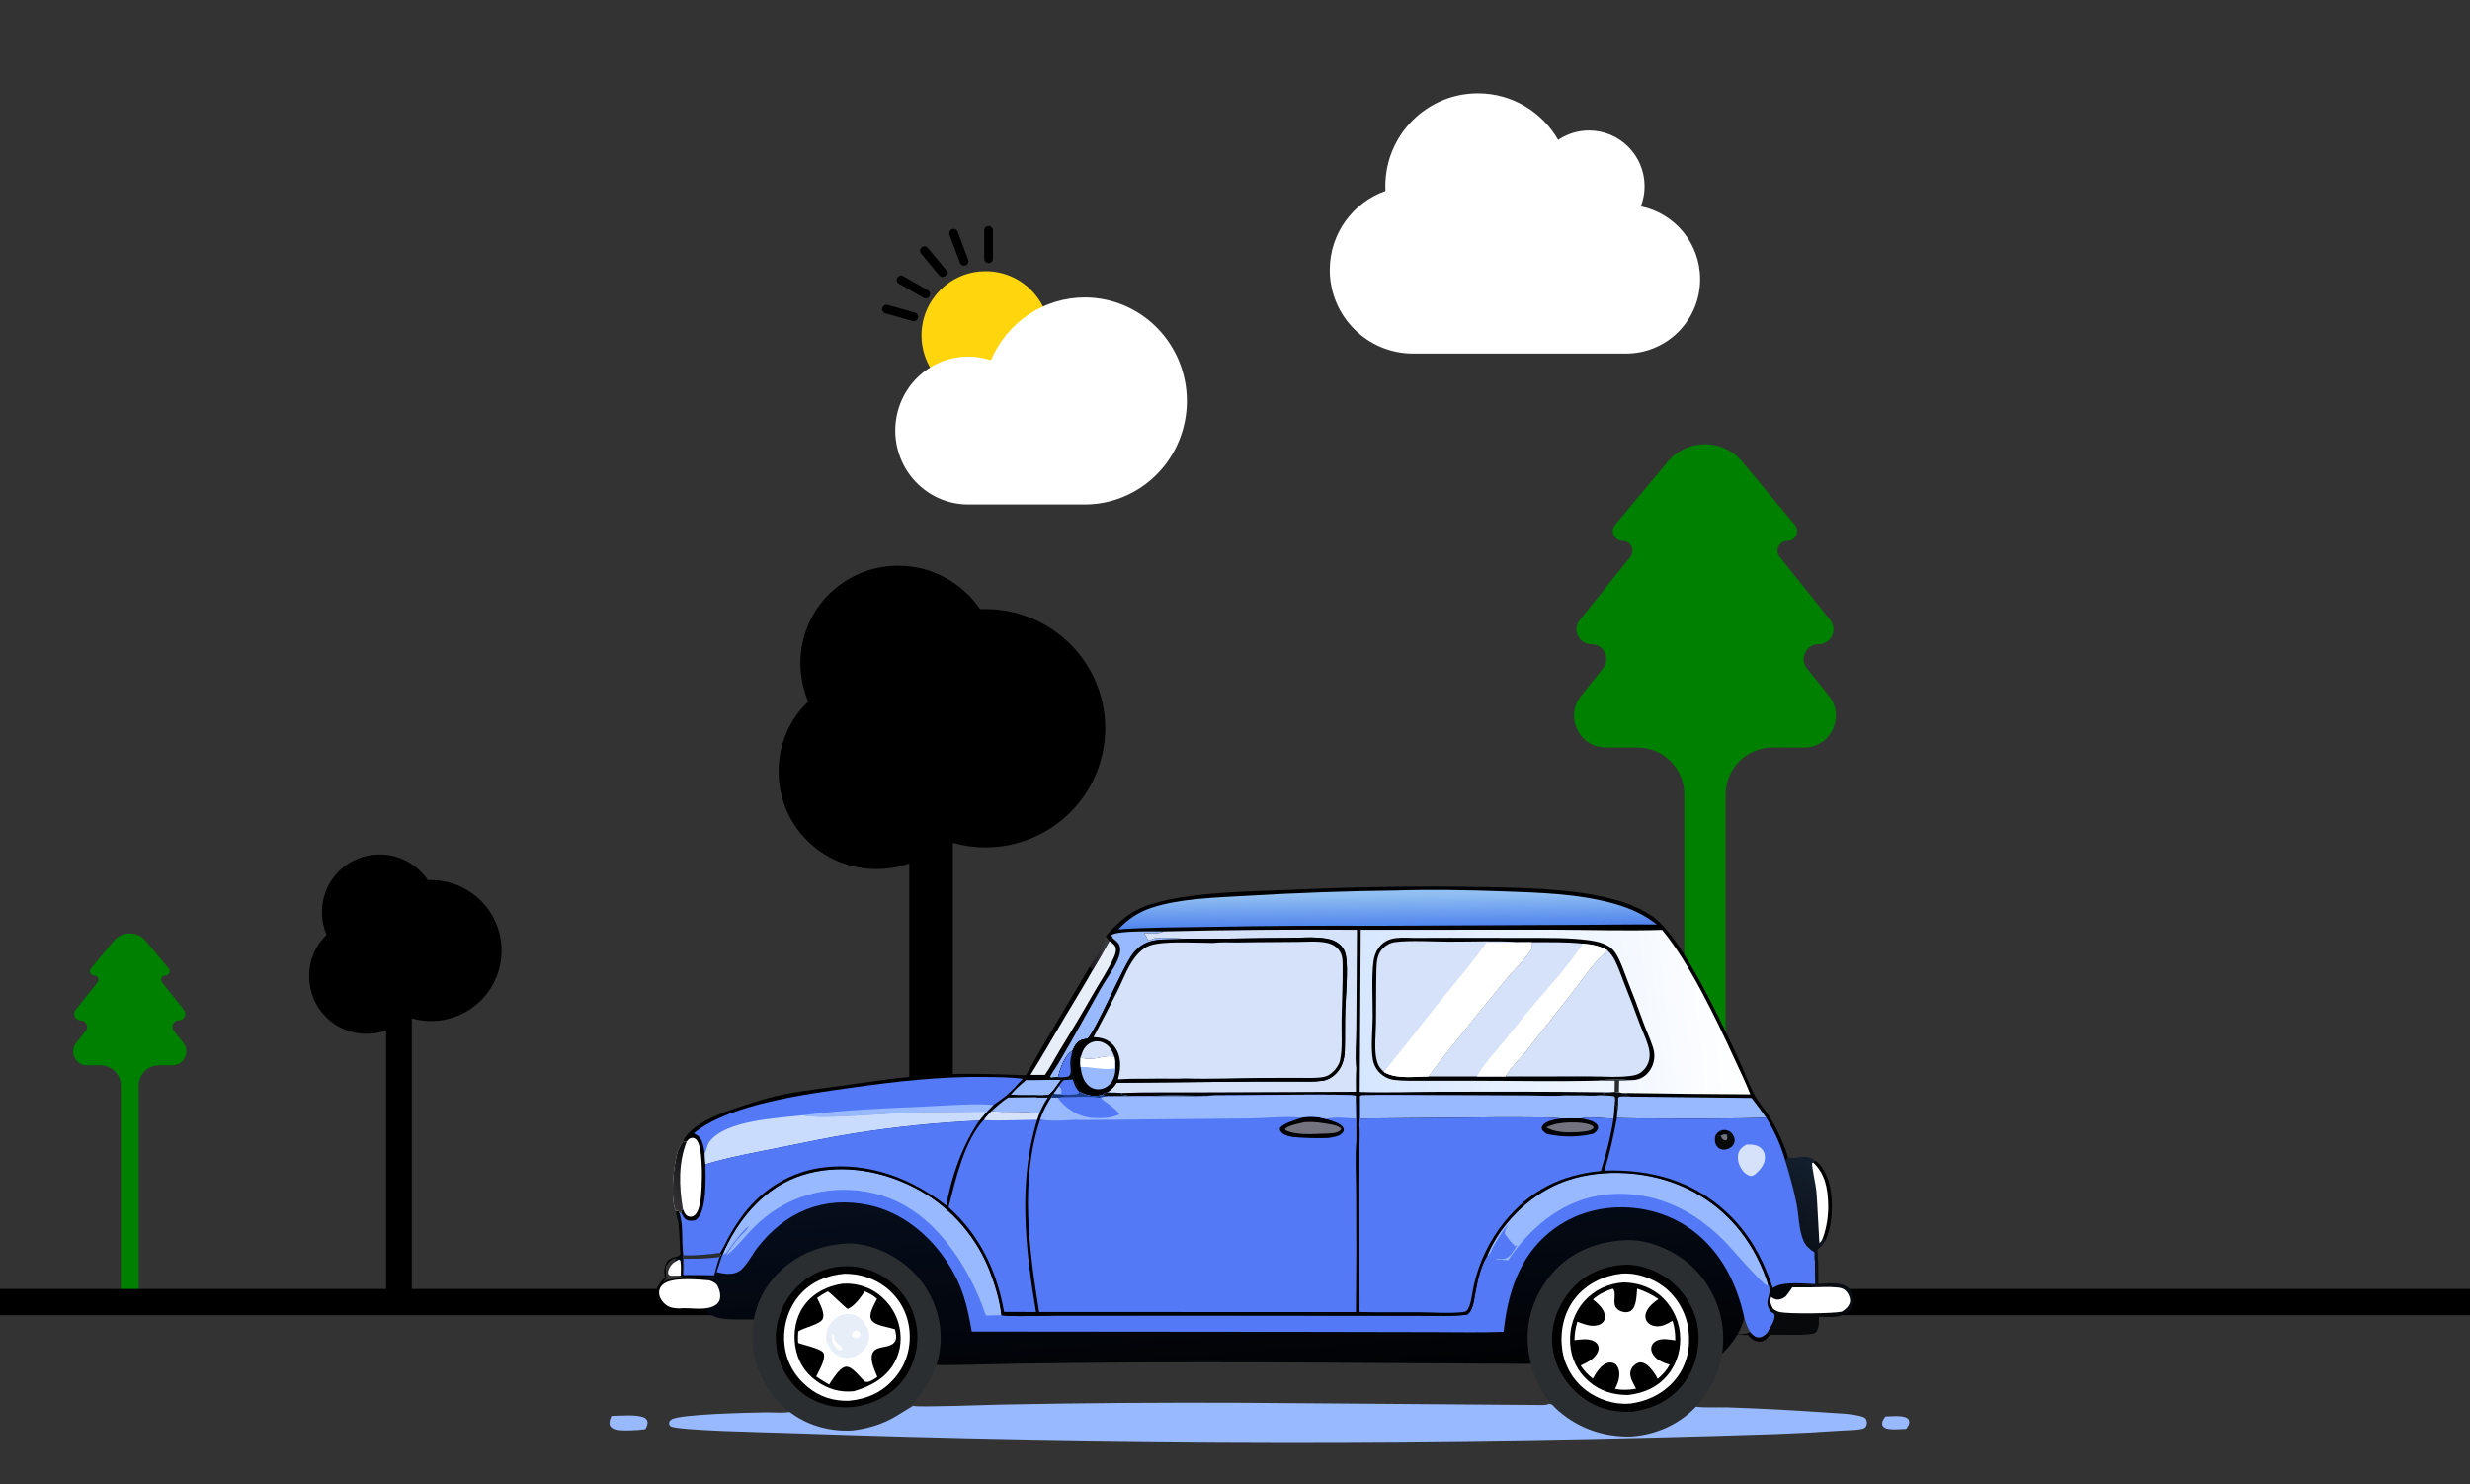 <svg width="847" height="509" viewBox="0 0 847 509" fill="none" xmlns="http://www.w3.org/2000/svg"><rect x="0" y="0" width="847" height="509" fill="#333333" stroke="none"/><style> 
            
            
@keyframes moveLeftToRight {
  0% { transform: translateX(-100%); }
  100% { transform: translateX(100vw); }
}

@keyframes moveLeftToRightSlow {
  0% { transform: translateX(-100%); }
  100% { transform: translateX(100vw); }
}

@keyframes rotateTire {
  0% { transform: rotate(0deg); }
  100% { transform: rotate(-360deg); }
}

@keyframes jitterUpDown {
  0%, 100% { transform: translateY(0); }
  50% { transform: translateY(-5px); }
}

#tree1, #tree2, #tree1_2, #tree2_2 {
  animation: moveLeftToRight 20s linear infinite;
}

#just-cloud, #cloud-with-sun {
  animation: moveLeftToRightSlow 60s linear infinite;
}

#tire1 {
  animation: rotateTire 2s linear infinite;
  transform-origin: 288px 458px;
}

#tire2 {
  animation: rotateTire 2s linear infinite;
  transform-origin: 556px 458px;
}

#carbody {
  animation: jitterUpDown 0.5s ease-in-out infinite;
}
</style>
<g id="car">
<path id="tree2" d="M59.158 365.307C63.133 365.307 65.349 360.715 62.875 357.603L59.609 353.495C58.454 352.042 59.488 349.899 61.344 349.899V349.899C63.199 349.899 64.233 347.755 63.079 346.303L55.569 336.857C54.809 335.901 55.49 334.49 56.711 334.49V334.49C57.945 334.49 58.621 333.052 57.834 332.101L50.046 322.697C47.166 319.22 41.834 319.22 38.954 322.697L31.166 332.101C30.378 333.052 31.055 334.49 32.289 334.49V334.49C33.51 334.49 34.191 335.901 33.431 336.857L25.921 346.303C24.767 347.755 25.801 349.899 27.656 349.899V349.899C29.512 349.899 30.546 352.042 29.391 353.495L26.125 357.603C23.651 360.715 25.867 365.307 29.842 365.307H34.46C38.314 365.307 41.438 368.431 41.438 372.285V446.938C41.438 448.629 42.809 450 44.5 450V450C46.191 450 47.562 448.629 47.562 446.938V372.285C47.562 368.431 50.686 365.307 54.54 365.307H59.158Z" fill="#008000"/>
<path id="tree2_2" d="M618.656 256.333C627.795 256.333 632.876 245.762 627.167 238.625L619.637 229.213C616.962 225.87 619.343 220.917 623.625 220.917V220.917C627.907 220.917 630.288 215.964 627.613 212.62L610.284 190.96C608.524 188.759 610.091 185.5 612.909 185.5V185.5C615.758 185.5 617.314 182.177 615.49 179.988L597.41 158.292C590.778 150.334 578.555 150.334 571.923 158.292L553.843 179.988C552.019 182.177 553.576 185.5 556.425 185.5V185.5C559.243 185.5 560.809 188.759 559.049 190.96L541.721 212.62C539.046 215.964 541.426 220.917 545.708 220.917V220.917C549.99 220.917 552.371 225.87 549.696 229.213L542.167 238.625C536.457 245.762 541.538 256.333 550.678 256.333H561.488C570.377 256.333 577.583 263.539 577.583 272.429V443.917C577.583 447.829 580.755 451 584.667 451V451C588.579 451 591.75 447.829 591.75 443.917V272.429C591.75 263.539 598.956 256.333 607.845 256.333H618.656Z" fill="#008000"/>
<line id="Line 6" y1="446.5" x2="847" y2="446.5" stroke="black" stroke-width="9"/>
<path id="tree1" d="M311.8 451V296.08C308.291 297.343 304.557 298.012 300.6 298.012C281.933 298.012 267 283.153 267 264.58C267 255.144 270.733 246.675 277.155 240.582C275.437 236.571 274.467 232.113 274.467 227.432C274.467 208.859 289.4 194 308.067 194C319.715 194 330.019 199.944 336.067 208.859H337.933C343.326 208.859 348.666 209.916 353.649 211.969C358.631 214.023 363.158 217.033 366.972 220.827C370.785 224.621 373.81 229.126 375.874 234.084C377.938 239.041 379 244.355 379 249.721C379 255.087 377.938 260.4 375.874 265.358C373.81 270.315 370.785 274.82 366.972 278.614C363.158 282.409 358.631 285.419 353.649 287.472C348.666 289.526 343.326 290.583 337.933 290.583C334.2 290.583 330.467 290.062 326.733 289.022V451H311.8Z" fill="black"/>
<path id="tree1_2" d="M132.4 445V353.374C130.332 354.121 128.132 354.517 125.8 354.517C114.8 354.517 106 345.729 106 334.744C106 329.163 108.2 324.154 111.984 320.551C110.972 318.178 110.4 315.542 110.4 312.773C110.4 301.788 119.2 293 130.2 293C137.064 293 143.136 296.515 146.7 301.788H147.8C150.978 301.788 154.125 302.413 157.061 303.628C159.997 304.842 162.665 306.622 164.912 308.867C167.159 311.111 168.942 313.775 170.158 316.707C171.374 319.639 172 322.782 172 325.955C172 329.129 171.374 332.272 170.158 335.204C168.942 338.136 167.159 340.8 164.912 343.044C162.665 345.288 159.997 347.069 157.061 348.283C154.125 349.498 150.978 350.123 147.8 350.123C145.6 350.123 143.4 349.815 141.2 349.2V445H132.4Z" fill="black"/>
<g id="Group 1">
<path id="Vector" d="M646.542 485.725C648.476 485.725 652.465 485.183 654.075 486.365C654.383 486.579 654.598 486.904 654.674 487.273C654.863 488.342 654.239 489.171 653.657 490.002C651.808 490.002 647.575 490.577 646.133 489.491C645.774 489.221 645.546 489.002 645.461 488.556C645.254 487.441 645.931 486.592 646.542 485.725Z" fill="#98B9FE"/>
<path id="Vector_2" d="M209.674 485.538C212.404 485.512 218.682 484.896 221.011 486.17C221.241 486.291 221.445 486.457 221.611 486.658C221.777 486.859 221.901 487.091 221.976 487.341C222.236 488.273 221.748 489.3 221.286 490.086C219.034 490.463 212.693 490.824 210.647 490.072C209.981 489.826 209.33 489.364 209.105 488.657C208.775 487.616 209.294 486.483 209.674 485.538Z" fill="#98B9FE"/>
<path id="Vector_3" d="M313.197 482.008C313.257 482.044 313.318 482.076 313.38 482.106C314.719 482.646 339.39 481.717 343.228 481.648C371.018 481.106 398.81 480.904 426.604 481.042L527.535 481.792C528.697 481.792 530.115 481.926 531.174 481.402C537.849 482.431 537.928 484.148 543.526 486.754C555.481 492.319 568.252 490.706 578.798 483.001C579.226 482.688 579.683 482.271 580.15 482.025C580.248 482.064 580.345 482.106 580.445 482.144C582.402 482.863 589.76 482.523 592.226 482.603C603.605 482.986 614.972 483.575 626.329 484.37C630.162 484.671 634.807 484.686 638.49 485.76C639.079 485.932 639.679 486.197 639.944 486.798C640.178 487.329 640.272 488.259 640.034 488.809C639.766 489.43 639.513 489.686 638.863 489.887C637.035 490.452 634.301 490.366 632.372 490.513C624.659 491.057 616.937 491.471 609.208 491.754C552.485 493.643 495.746 494.556 438.993 494.491C382.24 494.426 325.505 493.385 268.787 491.366C264.155 491.21 231.817 490.56 229.921 489.071C229.646 488.826 229.478 488.482 229.453 488.113C229.406 487.525 229.74 487.17 230.164 486.824C232.544 484.886 257.477 484.421 262.337 484.318C265.211 484.257 269.151 484.716 271.86 483.98C275.429 486.094 279.031 487.75 283.103 488.64C294.57 491.146 303.627 488.17 313.197 482.008Z" fill="#98B9FE"/>
</g>
<g id="car_2">
<g id="carbody">
<path id="Vector_4" d="M231.683 415.16L232.704 415.369L233.083 416.055C233.356 417.267 233.625 418.466 233.791 419.698C233.355 419.478 233.134 419.483 232.652 419.534C232.234 418.1 231.971 416.626 231.683 415.16Z" fill="#07090B"/>
<path id="Vector_5" d="M600.151 456.759C600.996 457.673 601.788 458.599 603.133 458.587C604.199 458.576 605.104 457.861 605.849 457.171L606.963 457.696C606.647 458.123 606.305 458.53 605.939 458.914C605.242 459.611 604.241 460.111 603.238 460.068C601.645 459.995 600.394 458.951 599.413 457.793L593.996 457.659C595.64 457.557 598.934 457.713 600.151 456.759Z" fill="black"/>
<path id="Vector_6" d="M621.798 398.664C622.083 398.391 622.277 398.305 622.637 398.156L622.91 398.192C627.02 402.15 628.082 407.573 628.17 413.091C628.235 417.177 627.711 421.542 625.995 425.289L625.026 424.668C625.361 423.733 625.653 422.785 625.9 421.823C626.148 420.861 626.349 419.889 626.505 418.909C626.661 417.928 626.771 416.942 626.836 415.951C626.9 414.96 626.919 413.968 626.891 412.974C626.776 407.555 625.839 402.536 621.798 398.664Z" fill="black"/>
<path id="Vector_7" d="M631.601 449.789L631.96 449.942C632.487 449.687 633.877 448.571 634.256 448.597C633.437 449.348 632.651 450.054 631.711 450.657L632.098 450.787C629.8 452.007 626.27 451.553 623.728 451.528C623.712 453.29 623.977 455.788 622.434 457.048C621.087 458.149 609.5 457.576 606.967 457.696L605.853 457.171C606.777 455.524 608.83 452.74 608.473 450.783C608.398 450.363 607.74 450.116 607.388 449.898L608.101 448.893C608.819 449.357 609.498 449.773 610.346 449.943C613.658 450.606 628.513 450.449 631.601 449.789Z" fill="#07090B"/>
<path id="Vector_8" d="M613.181 396.95C614.929 397.751 619.778 395.264 622.643 398.156C622.283 398.311 622.088 398.396 621.804 398.664C625.845 402.536 626.782 407.555 626.898 412.974C626.926 413.967 626.908 414.959 626.843 415.951C626.778 416.942 626.668 417.928 626.512 418.909C626.353 419.89 626.151 420.861 625.907 421.823C625.664 422.784 625.372 423.733 625.033 424.668L626.002 425.289C625.301 426.628 624.354 427.57 623.218 428.543C623.556 432.431 623.527 436.377 623.549 440.28C626.648 440.171 631.524 439.355 633.928 441.717C634.501 442.293 634.946 442.983 635.237 443.742C635.527 444.501 635.655 445.312 635.613 446.123C635.591 446.803 635.433 447.472 635.146 448.089C634.86 448.707 634.451 449.26 633.946 449.716C633.407 450.189 632.808 450.629 632.103 450.794L631.716 450.664C632.656 450.066 633.442 449.355 634.261 448.604C633.877 448.578 632.492 449.694 631.965 449.949L631.606 449.796C628.518 450.456 613.663 450.613 610.35 449.951C609.502 449.781 608.821 449.364 608.104 448.9L607.392 449.905C604.327 446.374 607.708 444.276 606.613 441.003L606.912 440.019C607.151 440.627 607.402 441.232 607.664 441.834L608.109 441.908C612.513 439.9 618.169 440.665 622.934 440.676C623.033 437.954 622.803 435.085 622.632 432.361L622.392 432.655C622.13 431.697 622.239 430.447 622.21 429.439C620.588 428.417 619.179 427.201 618.416 425.393C616.809 421.583 616.872 416.875 616.083 412.831C615.101 407.792 613.709 402.931 612.222 398.022L613.181 396.95Z" fill="url(#paint0_linear_74_212)"/>
<path id="Vector_9" d="M625.027 424.668C624.701 425.254 624.487 425.926 623.894 426.253C623.821 426.067 623.095 410.444 622.846 408.28C622.621 406.331 621.28 400.058 621.387 398.896L621.798 398.664C625.839 402.536 626.776 407.555 626.892 412.975C626.92 413.967 626.901 414.959 626.837 415.951C626.772 416.942 626.662 417.928 626.506 418.909C626.347 419.89 626.145 420.861 625.901 421.823C625.658 422.784 625.366 423.733 625.027 424.668Z" fill="white"/>
<path id="Vector_10" d="M610.231 441.74C613.81 441.331 617.474 441.5 621.073 441.459C624.026 441.427 627.194 441.179 630.12 441.506C630.999 441.605 631.86 441.762 632.575 442.318C633.586 443.104 634.335 444.525 634.416 445.803C634.48 446.842 633.987 447.713 633.298 448.454C632.799 448.991 632.211 449.39 631.601 449.789C628.514 450.449 613.658 450.606 610.345 449.943C609.497 449.773 608.816 449.357 608.1 448.893C607.41 447.696 606.843 446.65 607.182 445.239C607.569 443.631 608.96 442.643 610.231 441.74Z" fill="white"/>
<path id="Vector_11" d="M253.913 423.198C258.829 414.32 267.211 406.088 278.932 402.481C290.796 398.83 304.698 399.903 316.21 403.896C316.625 404.037 317.038 404.181 317.45 404.329C317.862 404.476 318.27 404.629 318.676 404.785C319.083 404.942 319.486 405.102 319.887 405.265C320.287 405.429 320.687 405.597 321.086 405.77C321.486 405.941 321.879 406.117 322.266 406.297C322.653 406.477 323.041 406.66 323.429 406.847C323.813 407.036 324.194 407.226 324.573 407.419C324.952 407.612 325.328 407.811 325.7 408.014C326.072 408.215 326.441 408.421 326.807 408.63C327.173 408.84 327.536 409.052 327.895 409.268C328.254 409.484 328.61 409.704 328.962 409.928C329.314 410.153 329.662 410.379 330.008 410.608C330.353 410.838 330.695 411.072 331.033 411.308C331.37 411.544 331.704 411.785 332.034 412.027C332.364 412.269 332.69 412.516 333.013 412.766C333.335 413.016 333.654 413.268 333.972 413.521C334.29 413.774 334.597 414.035 334.904 414.296C335.211 414.558 335.512 414.823 335.81 415.09C336.109 415.358 336.402 415.628 336.691 415.902C336.98 416.175 337.266 416.45 337.547 416.73C337.827 417.009 338.103 417.291 338.375 417.579C338.648 417.866 338.915 418.149 339.178 418.439C339.44 418.728 339.698 419.021 339.952 419.315C340.206 419.609 340.455 419.906 340.699 420.205C340.944 420.504 341.179 420.806 341.419 421.111C341.659 421.415 341.884 421.721 342.108 422.029C342.333 422.338 342.554 422.648 342.769 422.961C342.984 423.274 343.195 423.589 343.401 423.905C343.607 424.221 343.806 424.539 344.001 424.86C344.195 425.181 344.386 425.504 344.571 425.829C344.757 426.153 344.931 426.479 345.111 426.807C345.291 427.134 345.455 427.467 345.619 427.796C347.453 431.569 349.041 435.641 349.619 439.659C352.366 440.13 363.802 439.771 367.71 439.768L415.719 439.739L478.014 439.787L496.475 439.808C500.824 439.808 505.242 439.966 509.559 439.504C510.383 438.991 510.802 438.466 511.18 437.69C511.834 436.356 512.039 434.796 512.379 433.393C513.107 430.375 514.178 426.561 516.205 423.928C516.278 423.834 516.353 423.739 516.428 423.645C520.745 415.217 530.526 407.588 541.151 404.082C553.673 399.949 569.93 400.486 582.341 404.526C595.802 408.91 605.617 417.053 611.12 427.601C611.803 428.91 612.453 430.229 612.919 431.597L613.15 431.786C614.246 434.364 610.861 436.016 613.93 438.797C614.282 438.968 614.941 439.163 615.016 439.494C615.376 441.036 613.318 443.228 612.393 444.525C611.647 445.068 610.74 445.631 609.673 445.639C608.326 445.649 607.534 444.92 606.687 444.2C605.466 444.955 602.169 444.828 600.525 444.912C599.834 444.947 599.325 444.874 598.757 445.205C598.509 447.506 598.587 449.862 598.037 452.135C596.591 458.139 591.734 463.909 586.016 467.921C585.548 468.116 585.09 468.444 584.662 468.69C574.102 474.759 561.316 476.029 549.346 471.646C543.741 469.594 543.662 468.241 536.978 467.431C535.917 467.844 534.498 467.739 533.334 467.738L432.275 467.148C404.447 467.039 376.62 467.198 348.795 467.625C344.952 467.679 320.255 468.411 318.909 467.985C318.847 467.962 318.785 467.936 318.726 467.908C309.144 472.761 300.075 475.105 288.594 473.129C284.516 472.428 280.911 471.123 277.337 469.459C269.794 465.026 264.555 459.833 262.479 452.488C259.26 452.436 256.032 452.462 252.811 452.45C249.34 452.438 245.597 452.437 243.024 450.288C239.53 447.365 240.203 442.529 240.259 438.85C238.814 438.825 237.381 438.823 235.959 438.615C234.693 438.406 233.528 437.919 232.601 437.21C231.514 436.368 231.033 435.149 231.059 433.966C231.102 432.008 232.365 430.766 234.073 429.496C233.773 428.121 233.749 426.36 234.889 425.191C235.954 424.098 237.767 423.832 239.394 423.704C239.165 420.762 239.134 417.815 238.717 414.884C239.197 414.843 239.421 414.84 239.857 415.013C240.114 417.843 239.993 420.683 240.337 423.502C242.112 423.511 243.948 423.591 245.707 423.395C248.161 423.318 250.608 423.129 253.035 422.829L253.416 423.31L253.805 423.267L253.913 423.198Z" fill="url(#paint1_linear_74_212)"/>
<path id="Vector_12" d="M232.811 431.908C232.974 431.978 233.17 432.174 233.314 432.285C233.6 433.942 233.458 435.731 233.434 437.411L229.979 437.457C229.601 437.38 229.44 437.12 229.164 436.858C229.025 436.271 229.149 435.808 229.362 435.257C230.017 433.555 231.235 432.675 232.811 431.908Z" fill="white"/>
<path id="Vector_13" d="M232.652 419.534C233.131 419.483 233.355 419.478 233.791 419.698C234.047 423.291 233.926 426.897 234.27 430.477C234.238 432.633 233.971 435.13 234.347 437.245C237.621 437.245 240.903 437.192 244.174 437.301L244.103 437.771C240.766 437.931 237.334 437.73 233.986 437.713C233.986 435.368 233.842 432.938 234.004 430.603L233.837 430.421L233.575 431.093C233.13 431.231 232.669 431.312 232.204 431.332C231.048 431.411 230.122 431.945 229.357 432.816C228.964 433.286 228.599 433.78 228.266 434.295L228.437 438.445C228.045 438.852 227.627 439.25 227.269 439.687C227.724 439.584 227.798 439.495 228.18 439.208C229.691 438.056 238.617 438.277 240.764 438.389C241.793 438.442 242.781 438.696 243.811 438.748L243.835 438.987L243.27 439.039C239.287 438.731 230.346 437.792 227.29 440.488C226.49 441.193 226.009 442.095 226.007 443.174C226.007 444.571 226.726 445.895 227.703 446.85C229.074 448.183 230.299 448.502 232.162 448.626L232.612 448.658L232.883 448.674L232.602 448.725C230.926 449.009 229.508 448.884 228.08 447.9C226.94 447.116 226.012 446.021 225.831 444.6C225.72 443.721 226.056 442.526 225.636 441.746L225.796 442.124L225.418 442.22C225.23 444.039 225.486 445.797 226.689 447.25C227.766 448.547 229.127 448.942 230.696 449.342C231.175 449.462 230.976 449.391 231.39 449.596L229.895 449.66C228.63 449.395 227.467 448.777 226.541 447.876C225.455 446.807 224.975 445.259 225.001 443.756C225.044 441.271 226.305 439.694 228.011 438.081C227.711 436.335 227.687 434.099 228.826 432.615C229.89 431.227 231.701 430.889 233.326 430.726C233.1 426.998 233.072 423.256 232.652 419.534Z" fill="black"/>
<path id="Vector_14" d="M246.95 429.624L247.331 430.235C247.177 430.467 246.981 430.834 246.791 431.027C246.217 432.083 244.942 437.161 244.939 437.165C244.835 437.254 244.706 437.31 244.569 437.325C244.438 437.332 244.307 437.325 244.178 437.302C240.907 437.193 237.624 437.242 234.351 437.246C233.975 435.131 234.242 432.631 234.273 430.478C236.046 430.49 237.879 430.592 239.636 430.343C242.086 430.244 244.528 430.004 246.95 429.624Z" fill="#5379F6"/>
<path id="Vector_15" d="M246.95 429.624L247.331 430.235C247.177 430.467 246.982 430.834 246.791 431.027C242.719 431.67 238.574 431.649 234.455 431.649C234.473 433.496 234.593 435.414 234.336 437.242C233.959 435.127 234.227 432.628 234.258 430.474C236.03 430.486 237.864 430.588 239.621 430.339C242.076 430.242 244.523 430.003 246.95 429.624Z" fill="#2B2E31"/>
<path id="Vector_16" d="M232.882 448.684L232.611 448.668L232.161 448.636C230.298 448.516 229.073 448.193 227.702 446.86C226.718 445.901 226.003 444.584 226.006 443.184C226.006 442.106 226.485 441.203 227.289 440.498C230.345 437.802 239.285 438.741 243.269 439.048C244.424 439.472 245.56 439.926 246.143 441.095C246.808 442.429 247.268 444.436 246.724 445.886C246.32 446.964 245.343 447.655 244.31 448.062C240.802 449.44 236.545 448.286 232.882 448.684Z" fill="white"/>
<path id="Vector_17" d="M247.835 430.094C252.746 418.82 261.117 408.367 272.823 403.787C284.673 399.151 298.557 400.514 310.054 405.584C310.469 405.763 310.882 405.946 311.293 406.134C311.704 406.321 312.112 406.514 312.517 406.713C312.923 406.912 313.326 407.115 313.726 407.323C314.126 407.53 314.526 407.744 314.924 407.964C315.323 408.181 315.716 408.405 316.103 408.633C316.489 408.861 316.876 409.094 317.264 409.331C317.647 409.571 318.028 409.813 318.407 410.058C318.785 410.303 319.16 410.555 319.533 410.813C319.904 411.069 320.272 411.33 320.638 411.596C321.004 411.862 321.366 412.132 321.724 412.406C322.084 412.679 322.439 412.959 322.79 413.244C323.141 413.529 323.49 413.817 323.835 414.107C324.179 414.4 324.521 414.696 324.859 414.996C325.195 415.296 325.529 415.601 325.859 415.909C326.188 416.216 326.514 416.53 326.836 416.848C327.158 417.165 327.477 417.485 327.794 417.806C328.111 418.127 328.418 418.458 328.725 418.79C329.031 419.122 329.332 419.459 329.63 419.799C329.928 420.139 330.22 420.481 330.509 420.829C330.798 421.176 331.084 421.526 331.364 421.88C331.644 422.235 331.92 422.593 332.192 422.958C332.464 423.323 332.731 423.683 332.993 424.05C333.255 424.418 333.513 424.789 333.767 425.163C334.021 425.537 334.268 425.914 334.513 426.293C334.757 426.673 334.992 427.056 335.231 427.443C335.471 427.83 335.696 428.218 335.92 428.61C336.144 429.001 336.365 429.395 336.58 429.793C336.794 430.191 337.005 430.589 337.211 430.991C337.417 431.392 337.616 431.797 337.81 432.204C338.004 432.611 338.194 433.022 338.38 433.434C338.566 433.846 338.739 434.26 338.919 434.676C339.099 435.091 339.263 435.514 339.427 435.932C341.258 440.723 342.844 445.893 343.421 450.995C346.165 451.594 357.587 451.137 361.49 451.134L409.438 451.097L471.654 451.158L490.092 451.184C494.436 451.184 498.848 451.385 503.159 450.799C503.982 450.147 504.401 449.481 504.779 448.495C505.431 446.801 505.636 444.82 505.976 443.039C506.703 439.207 507.773 434.363 509.797 431.021C509.87 430.901 509.945 430.781 510.02 430.661C514.331 419.959 524.1 410.273 534.711 405.821C547.218 400.573 563.455 401.254 575.849 406.384C589.294 411.95 599.097 422.291 604.593 435.684C605.274 437.347 605.924 439.021 606.389 440.759L606.621 440.998C607.715 444.271 604.334 446.37 607.399 449.9C607.751 450.118 608.409 450.365 608.484 450.785C608.843 452.744 606.788 455.527 605.864 457.174C605.119 457.863 604.213 458.578 603.147 458.589C601.802 458.601 601.011 457.675 600.165 456.762C598.401 454.037 598.009 450.864 597.14 447.8C595.197 440.997 592.262 434.55 587.778 429.036C580.803 420.459 571.301 415.322 560.292 414.216C549.798 413.161 539.492 415.9 531.296 422.617C520.868 431.162 516.951 443.73 515.621 456.697C507.816 456.988 499.946 456.801 492.133 456.798L449.272 456.713L333.229 456.606C331.698 447.667 330.08 441.003 325.085 433.221C318.887 423.571 309.375 415.664 297.958 413.245C282.48 409.965 269.344 415.49 259.753 427.801C257.99 430.062 255.747 434.548 253.378 435.955C251.134 437.288 248.155 436.808 245.748 436.22C246.392 434.202 247.054 432.19 247.732 430.182L247.835 430.094Z" fill="#5379F6"/>
<path id="Vector_18" d="M510.011 430.659C514.323 419.957 524.092 410.27 534.703 405.819C547.21 400.57 563.447 401.252 575.841 406.381C589.286 411.948 599.088 422.289 604.584 435.682C605.266 437.344 605.915 439.019 606.381 440.756L605.969 440.829C604.261 440.41 593.317 427.494 590.879 425.111C588.26 422.53 585.436 420.167 582.433 418.045C572.192 410.953 559.751 407.795 547.42 410.141C534.587 412.582 524.264 421.58 517.15 432.144C515.944 432.084 514.577 431.883 513.382 431.987C513.319 431.993 513.256 432.005 513.192 432.014L513.386 431.803L512.926 431.81L512.951 431.716C513.879 431.716 515.244 431.881 516.123 431.625C518.016 431.075 519.278 428.522 520.257 426.977L519.538 427.308C518.191 426.153 517.023 424.46 515.991 423.016C515.925 422.043 516.671 420.903 517.089 420.035C515.077 422.171 513.505 424.91 512.085 427.46C511.645 428.252 511.057 429.803 510.473 430.421C510.352 430.548 510.164 430.58 510.011 430.659Z" fill="#98B9FE"/>
<path id="Vector_19" d="M247.835 430.094C252.746 418.82 261.117 408.367 272.823 403.787C284.673 399.151 298.557 400.514 310.054 405.584C310.469 405.763 310.882 405.946 311.293 406.134C311.704 406.321 312.112 406.514 312.517 406.713C312.923 406.912 313.326 407.115 313.726 407.323C314.126 407.53 314.526 407.744 314.924 407.964C315.323 408.181 315.716 408.405 316.103 408.633C316.489 408.861 316.876 409.094 317.264 409.331C317.647 409.571 318.028 409.813 318.407 410.058C318.785 410.303 319.161 410.555 319.533 410.813C319.904 411.069 320.272 411.33 320.638 411.596C321.004 411.862 321.366 412.132 321.724 412.406C322.084 412.679 322.439 412.959 322.79 413.244C323.141 413.529 323.49 413.817 323.835 414.107C324.179 414.4 324.521 414.696 324.859 414.996C325.195 415.296 325.529 415.601 325.859 415.909C326.188 416.216 326.514 416.53 326.836 416.848C327.158 417.165 327.477 417.485 327.794 417.806C328.111 418.127 328.418 418.458 328.725 418.79C329.031 419.122 329.332 419.459 329.63 419.799C329.928 420.139 330.22 420.481 330.509 420.829C330.798 421.176 331.084 421.526 331.364 421.88C331.644 422.235 331.92 422.593 332.192 422.958C332.464 423.323 332.731 423.683 332.993 424.05C333.255 424.418 333.513 424.789 333.767 425.163C334.021 425.537 334.268 425.914 334.513 426.293C334.757 426.673 334.992 427.056 335.231 427.443C335.471 427.83 335.696 428.218 335.92 428.61C336.144 429.001 336.366 429.395 336.58 429.793C336.794 430.191 337.005 430.589 337.211 430.991C337.417 431.392 337.616 431.797 337.81 432.204C338.004 432.611 338.194 433.022 338.38 433.434C338.566 433.846 338.739 434.26 338.919 434.676C339.099 435.091 339.263 435.514 339.427 435.932C341.258 440.723 342.844 445.893 343.421 450.995C341.641 451.021 339.862 451.066 338.084 451.128C334.998 442.08 330.562 433.411 324.57 425.943C316.699 416.129 306.867 409.602 294.174 408.258C280.88 406.851 268.318 411.188 258.824 420.568C255.502 423.849 252.645 427.715 249.003 430.64C250.134 428.522 251.582 426.619 253.093 424.759C253.897 423.768 256.554 421.559 256.717 420.473L256.373 420.82L256.348 420.7C254.312 422.61 252.507 424.937 250.828 427.168C250.265 427.918 249.75 428.874 249.115 429.548C248.62 430.061 248.513 430.041 247.835 430.094Z" fill="#98B9FE"/>
<path id="Vector_20" d="M443.241 305.09C465.399 304.071 487.566 303.766 509.743 304.177C522.426 304.462 535.792 304.681 548.252 307.204C555.251 308.621 563.335 311.037 568.732 315.963C578.368 324.776 591.105 352.158 596.791 364.534C598.371 367.977 599.666 371.601 601.376 374.973C602.628 377.449 604.631 379.685 606.167 382C609.199 386.558 611.512 391.743 613.184 396.95L612.216 398.015C613.703 402.925 615.09 407.785 616.077 412.824C616.866 416.868 616.803 421.576 618.41 425.386C619.173 427.194 620.581 428.41 622.204 429.431C622.233 430.44 622.124 431.684 622.386 432.648L622.626 432.354C622.797 435.078 623.027 437.947 622.928 440.669C618.165 440.658 612.508 439.893 608.103 441.901L607.658 441.827C607.397 441.226 607.147 440.621 606.906 440.011L606.607 440.996L606.376 440.756C605.909 439.019 605.26 437.344 604.58 435.682C599.089 422.289 589.286 411.948 575.836 406.381C563.448 401.252 547.205 400.57 534.698 405.819C524.087 410.27 514.319 419.957 510.006 430.659C509.932 430.779 509.857 430.899 509.784 431.018C507.764 434.361 506.69 439.205 505.963 443.037C505.624 444.818 505.419 446.798 504.765 448.493C504.388 449.475 503.969 450.145 503.146 450.796C498.835 451.383 494.423 451.185 490.079 451.182L471.641 451.155L409.424 451.094L361.477 451.132C357.573 451.132 346.147 451.589 343.408 450.993C342.83 445.891 341.245 440.72 339.413 435.93C339.249 435.509 339.08 435.09 338.906 434.673C338.732 434.257 338.552 433.843 338.367 433.432C338.181 433.02 337.991 432.61 337.797 432.202C337.602 431.794 337.402 431.389 337.198 430.988C336.992 430.585 336.781 430.186 336.567 429.791C336.352 429.395 336.132 429.001 335.907 428.607C335.682 428.216 335.453 427.827 335.218 427.441C334.979 427.054 334.739 426.672 334.5 426.291C334.26 425.91 334.006 425.534 333.753 425.161C333.501 424.787 333.242 424.416 332.98 424.048C332.717 423.68 332.45 423.316 332.178 422.956C331.907 422.595 331.631 422.237 331.351 421.878C331.071 421.519 330.786 421.174 330.496 420.826C330.206 420.479 329.914 420.136 329.617 419.796C329.32 419.456 329.018 419.121 328.711 418.788C328.405 418.455 328.095 418.128 327.781 417.803C327.467 417.479 327.148 417.158 326.823 416.845C326.497 416.533 326.175 416.215 325.845 415.906C325.516 415.597 325.182 415.293 324.845 414.994C324.509 414.694 324.166 414.395 323.821 414.105C323.476 413.815 323.129 413.525 322.777 413.242C322.425 412.958 322.07 412.68 321.711 412.403C321.352 412.127 320.992 411.858 320.625 411.594C320.257 411.329 319.891 411.067 319.519 410.81C319.148 410.554 318.772 410.303 318.394 410.056C318.015 409.809 317.634 409.566 317.251 409.329C316.868 409.092 316.48 408.858 316.089 408.631C315.699 408.403 315.307 408.179 314.911 407.961C314.514 407.743 314.118 407.53 313.713 407.32C313.308 407.111 312.91 406.91 312.504 406.711C312.098 406.512 311.69 406.319 311.28 406.131C310.869 405.943 310.456 405.76 310.041 405.581C298.544 400.517 284.659 399.154 272.81 403.785C261.104 408.365 252.728 418.818 247.822 430.091L247.702 430.178L247.314 430.233L246.934 429.622C244.51 430.002 242.066 430.242 239.615 430.34C237.858 430.589 236.022 430.488 234.252 430.476C233.909 426.898 234.03 423.29 233.773 419.697C233.607 418.465 233.338 417.266 233.065 416.054L232.686 415.367L231.665 415.159C229.741 410.624 231.002 399.26 232.452 394.538C233.009 393.388 233.529 392.256 234.289 391.219C234.337 391.123 234.382 391.026 234.433 390.932C238.043 384.067 251.571 380.189 258.569 377.968C267.406 374.962 277.099 373.896 286.306 372.621C298.109 370.991 309.811 369.111 321.728 368.465C331.752 367.921 341.748 368.381 351.773 368.719C358.902 356.18 366.418 343.862 373.727 331.428C374.087 331.769 374.487 332.106 374.805 332.481C376.731 329.255 378.594 325.994 380.395 322.698L379.162 321.192C379.345 320.876 379.561 320.58 379.807 320.31C382.743 317.148 385.777 314.139 389.638 312.125C401.992 305.692 429.114 305.742 443.241 305.09Z" fill="black"/>
<path id="Vector_21" d="M360.476 370.27L363.958 370.15C362.986 371.332 360.642 375.3 359.268 375.54C358.854 375.613 358.382 375.584 357.96 375.58C354.196 375.371 350.423 375.614 346.654 375.361C348.151 373.501 350.025 371.907 351.856 370.387C354.725 370.416 357.606 370.318 360.476 370.27Z" fill="#98B9FE"/>
<path id="Vector_22" d="M355.345 376.245C356.702 376.245 358.06 376.268 359.417 376.257C358.17 377.998 357.245 379.875 356.407 381.84C351.063 380.957 345.416 381.56 339.999 381.018C341.82 379.324 343.618 377.7 345.714 376.347L355.345 376.245Z" fill="#98B9FE"/>
<path id="Vector_23" d="M235.482 391.435C235.939 390.867 236.32 390.34 237.094 390.212C237.376 390.16 237.666 390.176 237.941 390.257C238.216 390.339 238.468 390.485 238.676 390.683C240.96 392.768 240.773 403.417 240.609 406.651C240.481 409.178 240.305 414.795 238.289 416.615C237.778 417.075 237.279 417.303 236.579 417.221C235.748 417.126 235.2 416.658 234.782 415.973C234.488 415.494 234.314 414.93 234.138 414.396L233.549 415.737C233.133 415.977 233.267 415.848 233.083 416.055L232.704 415.369L231.683 415.16C229.759 410.625 231.02 399.261 232.47 394.539C233.026 393.389 233.547 392.258 234.307 391.22L234.719 391.58L235.482 391.435Z" fill="white"/>
<path id="Vector_24" d="M234.307 391.216L234.719 391.575L235.482 391.426C232.607 398.83 232.867 406.637 234.138 414.388L233.549 415.729C233.133 415.969 233.267 415.839 233.083 416.047L232.704 415.36L231.683 415.152C229.759 410.616 231.02 399.253 232.47 394.531C233.026 393.389 233.551 392.258 234.307 391.216Z" fill="url(#paint2_linear_74_212)"/>
<path id="Vector_25" d="M380.409 322.699C381.295 323.329 382.39 323.932 382.616 325.095C382.814 326.106 382.463 327.149 382.064 328.061C380.148 332.44 377.248 336.658 374.878 340.822C371.131 347.418 367.255 353.855 363.303 360.327C361.644 363.042 360.151 366.006 358.324 368.599H353.372C357.268 362.372 360.903 355.965 364.647 349.645C368.034 343.929 371.552 338.268 374.816 332.482C376.744 329.256 378.608 325.995 380.409 322.699Z" fill="#E8EEF7"/>
<path id="Vector_26" d="M360.518 369.591C360.375 369.464 360.188 369.335 360.175 369.112C360.158 368.811 362.609 365.19 362.886 364.725C367.89 356.341 372.504 347.759 377.311 339.269C379.206 335.916 381.742 332.611 383.274 329.089C383.808 327.86 384.232 326.52 384.112 325.163C384.004 323.965 383.447 323.272 382.54 322.528C381.796 321.921 381.319 321.616 381.149 320.641C383.032 319.071 395.944 319.39 399.005 319.392C397.136 320.399 394.454 320.02 392.361 319.984L392.502 320.196C392.959 320.9 393.357 321.641 393.69 322.412C394.276 322.532 394.94 322.189 395.454 321.933C396.821 321.238 404.353 321.757 406.258 321.914L405.94 321.944C399.438 322.495 393.569 320.921 388.778 326.646C385.087 331.057 375.364 354.671 372.771 356.214C371.362 356.392 370.185 356.66 369.231 357.799C368.614 358.535 368.174 359.431 367.775 360.3C364.916 362.128 363.666 366.288 362.823 369.402C362.066 369.452 361.253 369.448 360.518 369.591Z" fill="#98B9FE"/>
<path id="Vector_27" d="M554.889 376.59L555.129 376.134C556.263 375.774 557.778 376 558.969 376.032L600.635 376.498C602.341 378.687 604.011 380.875 605.581 383.166C603.982 383.74 555.507 383.702 554.461 383.321L554.61 381.069C554.904 379.612 554.851 378.073 554.889 376.59Z" fill="#98B9FE"/>
<path id="Vector_28" d="M553.656 374.397L555.168 374.517C555.972 374.876 556.954 374.785 557.824 374.797L557.507 375.441C557.897 375.869 558.421 375.883 558.973 376.026C557.783 375.994 556.268 375.772 555.134 376.128L554.894 376.584C554.856 378.067 554.908 379.606 554.62 381.063C554.602 380.676 554.603 380.268 554.548 379.885C554.435 379.107 554.326 379.133 553.7 378.687C553.59 380.33 553.5 381.977 553.296 383.613C550.422 383.573 544.811 382.791 542.206 383.52C539.88 383.497 537.553 383.512 535.226 383.563C532.31 383.084 529.221 383.203 526.272 383.176C521.761 383.13 517.25 383.119 512.738 383.144L466.42 383.577C466.433 381.062 466.497 378.547 466.321 376.04L466.393 375.857C466.513 375.766 466.596 375.634 466.733 375.584C467.608 375.265 496.988 375.567 500.59 375.509L524.433 375.628C528.34 375.641 532.548 375.97 536.429 375.602C540.307 375.141 545.985 376.183 549.424 375.384C550.002 375.25 549.962 375.025 550.252 374.546C551.391 374.537 552.516 374.51 553.656 374.397Z" fill="#98B9FE"/>
<path id="Vector_29" d="M553.656 374.397L555.168 374.517C555.972 374.876 556.954 374.785 557.824 374.797L557.507 375.441C557.897 375.869 558.421 375.883 558.973 376.026C557.783 375.994 556.268 375.772 555.134 376.128L554.894 376.584C554.856 378.067 554.909 379.606 554.62 381.063C554.602 380.676 554.603 380.268 554.548 379.885C554.435 379.107 554.326 379.133 553.7 378.687L553.868 377.115C553.859 376.627 553.843 376.37 553.59 375.948C550.573 375.223 540.518 375.9 536.429 375.602C540.307 375.141 545.985 376.183 549.425 375.384C550.002 375.25 549.962 375.025 550.252 374.546C551.391 374.537 552.516 374.51 553.656 374.397Z" fill="#07090B"/>
<path id="Vector_30" d="M398.999 319.395C421.105 318.856 443.214 318.671 465.327 318.841L465.097 352.726C465.087 357.138 464.568 362.009 465.083 366.351C464.89 369.015 464.963 371.705 464.971 374.376L411.109 374.578C402.297 374.638 393.403 374.441 384.603 374.789C382.96 374.626 381.25 374.747 379.592 374.634C381.038 373.718 382.01 372.718 382.946 371.281L431.121 370.858H444.814C447.698 370.858 450.698 371.013 453.556 370.591C455.297 370.333 456.67 369.537 457.937 368.335C460.194 366.2 461.043 363.273 461.144 360.247C461.296 355.717 461.144 351.176 461.294 346.639C461.468 341.509 462.318 332.627 461.552 327.9C461.327 326.512 460.824 325.28 459.836 324.264C458.536 322.928 456.825 322.202 455.012 321.884C450.689 321.121 445.614 321.612 441.21 321.62C429.568 321.646 417.898 322.05 406.26 321.908C404.356 321.751 396.824 321.232 395.456 321.927C394.942 322.188 394.279 322.526 393.692 322.406C393.359 321.635 392.962 320.894 392.504 320.19L392.364 319.978C394.443 320.024 397.131 320.402 398.999 319.395Z" fill="#D6E2F9"/>
<path id="Vector_31" d="M340.003 381.014C345.416 381.557 351.063 380.953 356.411 381.837C356.147 382.539 355.831 383.255 355.662 383.982C349.04 405.377 351.597 428.225 355.27 449.912C351.621 449.862 347.965 449.894 344.317 449.891C341.838 435.791 336.01 423.582 325.257 413.943C327.708 404.482 330.635 391.236 337.413 383.969C338.225 382.94 339.09 381.954 340.003 381.014Z" fill="#5379F6"/>
<path id="Vector_32" d="M340.003 381.014C345.416 381.557 351.063 380.953 356.41 381.837C356.147 382.539 355.831 383.255 355.662 383.982C352.943 383.95 338.835 384.548 337.413 383.969C338.225 382.94 339.089 381.954 340.003 381.014Z" fill="#D6E2F9"/>
<path id="Vector_33" d="M241.652 395.519C241.496 394.417 241.271 393.326 240.979 392.253C240.633 391.055 240.005 389.756 238.858 389.152C238.539 388.999 238.243 388.804 237.976 388.572C238.199 388.378 238.429 388.19 238.665 388.01C250.965 378.566 276.22 375.206 291.462 373.053C306.996 370.86 322.179 369.078 337.897 369.296C342.163 369.355 346.498 369.361 350.734 369.901C348.878 371.865 347.039 374.077 344.948 375.785C343.605 376.881 342.09 377.84 340.691 378.874L338.392 381.202L335.803 384.253C321.32 384.919 306.886 386.395 292.567 388.673C284.271 389.99 276.026 391.744 267.791 393.398C259.203 395.124 250.305 396.705 241.907 399.222C241.751 398.003 241.727 396.746 241.652 395.519Z" fill="#5379F6"/>
<path id="Vector_34" d="M275.2 382.446C289.227 380.553 303.61 380.051 317.747 379.406C324.813 379.081 333.788 378.306 340.691 378.874L338.392 381.202C328.2 381.298 317.98 381.353 307.794 381.729C300.575 381.994 281.191 383.838 275.2 382.446Z" fill="#98B9FE"/>
<path id="Vector_35" d="M275.2 382.446C281.189 383.838 300.575 381.997 307.794 381.728C317.974 381.352 328.2 381.297 338.392 381.201L335.803 384.251C321.32 384.918 306.886 386.394 292.567 388.672C284.271 389.989 276.026 391.743 267.791 393.397C259.203 395.122 250.305 396.703 241.907 399.221C241.747 398.002 241.723 396.745 241.647 395.518C242.452 394.138 242.329 392.671 243.436 391.303C249.312 384.057 266.456 383.496 275.2 382.446Z" fill="#CADCFD"/>
<path id="Vector_36" d="M241.912 399.222C250.307 396.707 259.208 395.124 267.795 393.398C276.03 391.744 284.276 389.994 292.572 388.673C306.89 386.395 321.325 384.919 335.807 384.253C329.971 392.914 326.354 403.13 324.479 413.406C312.494 403.981 297.759 398.455 282.352 400.332C271.475 401.658 261.861 407.467 255.173 416.074C253.036 418.829 251.207 421.744 249.544 424.805C248.69 426.381 247.956 428.158 246.95 429.624C244.527 430.004 242.083 430.244 239.631 430.343C237.875 430.592 236.039 430.49 234.268 430.478C233.926 426.901 234.047 423.292 233.789 419.699C233.624 418.467 233.355 417.268 233.082 416.056C233.266 415.849 233.132 415.979 233.547 415.739C234.041 416.714 234.535 417.894 235.598 418.374C236.465 418.769 237.589 418.565 238.496 418.437C238.709 418.282 238.909 418.111 239.095 417.924C242.414 414.754 241.967 403.633 241.912 399.222Z" fill="#5379F6"/>
<path id="Vector_37" d="M478.62 305.344C490.77 304.973 503.04 305.184 515.186 305.628C528.151 306.107 541.467 306.411 554.01 310.036C559.248 311.548 563.875 313.646 568.153 317.042C559.638 316.922 551.119 317.126 542.604 317.15L472.454 317.46C452.774 317.369 433.096 317.502 413.42 317.861C403.448 318.05 393.419 317.964 383.468 318.713C383.588 318.58 383.707 318.447 383.827 318.317C386.955 315.084 390.549 312.713 394.833 311.3C404.865 307.994 417.828 307.754 428.381 307.134C445.114 306.143 461.861 305.546 478.62 305.344Z" fill="url(#paint3_linear_74_212)"/>
<path id="Vector_38" d="M550.151 401.424C552.031 395.436 553.324 389.48 554.463 383.321C555.51 383.702 603.985 383.74 605.583 383.166C606.308 384.317 606.99 385.492 607.631 386.692C608.272 387.892 608.871 389.113 609.428 390.355C609.983 391.596 610.492 392.856 610.956 394.134C611.42 395.413 611.839 396.706 612.214 398.015C613.701 402.925 615.088 407.785 616.075 412.824C616.864 416.868 616.801 421.576 618.408 425.386C619.171 427.194 620.579 428.41 622.202 429.431C622.231 430.44 622.122 431.684 622.384 432.648L622.467 440.329C618.487 440.246 611.221 439.227 607.945 441.707C604.585 431.727 599.836 422.86 592.016 415.63C580.248 404.749 565.889 400.864 550.151 401.424Z" fill="#5379F6"/>
<path id="Vector_39" d="M588.164 389.618C588.251 389.432 588.349 389.251 588.457 389.075C588.715 388.666 589.055 388.315 589.456 388.045C589.857 387.774 590.309 387.59 590.785 387.503C591.888 387.327 592.753 387.709 593.633 388.326C593.034 388.965 592.915 388.925 592.088 389.071C591.206 388.951 590.899 389.065 590.1 389.458L588.164 389.618Z" fill="black"/>
<path id="Vector_40" d="M593.633 388.328C594.364 389.116 594.882 390.038 594.838 391.151C594.806 392.009 594.382 392.719 593.745 393.272C593.533 393.451 593.304 393.608 593.062 393.742C592.942 393.807 592.815 393.861 592.687 393.921C592.559 393.974 592.429 394.021 592.297 394.06C592.031 394.138 591.758 394.19 591.482 394.213C591.345 394.224 591.206 394.228 591.068 394.225C590.93 394.222 590.792 394.212 590.655 394.194C590.269 394.145 589.899 394.016 589.566 393.816C589.233 393.616 588.945 393.349 588.72 393.032C587.978 391.983 588.002 390.837 588.164 389.618L590.1 389.46C590.899 389.067 591.206 388.955 592.088 389.073C592.916 388.926 593.033 388.968 593.633 388.328Z" fill="#07090B"/>
<path id="Vector_41" d="M590.1 389.46C590.899 389.067 591.206 388.955 592.088 389.073C592.328 389.737 592.392 390.031 592.225 390.725L591.768 391.067C591.113 390.932 590.912 390.896 590.482 390.328C590.318 390.111 590.195 389.702 590.1 389.46Z" fill="#73737F"/>
<path id="Vector_42" d="M598.811 392.509C599.075 392.492 599.34 392.473 599.605 392.468C601.236 392.432 602.91 392.722 604.096 393.94C604.941 394.809 605.294 395.967 605.221 397.163C605.074 399.596 603.459 401.235 601.771 402.783C601.345 403.069 600.854 403.245 600.342 403.296C599.053 402.937 598.098 402.206 597.341 401.095C596.29 399.548 595.654 397.566 596.069 395.706C596.421 394.127 597.488 393.295 598.811 392.509Z" fill="#D6E2F9"/>
<path id="Vector_43" d="M466.316 376.043C466.492 378.548 466.429 381.073 466.415 383.579L512.733 383.146C517.245 383.12 521.756 383.131 526.267 383.178C529.217 383.205 532.305 383.082 535.222 383.565C537.548 383.514 539.875 383.5 542.201 383.522C544.806 382.794 550.416 383.576 553.292 383.615C552.374 389.78 550.777 395.58 548.972 401.537C535.199 402.899 524.761 408.124 515.911 418.969C515.272 419.763 514.653 420.575 514.055 421.404C513.457 422.232 512.887 423.078 512.345 423.94C511.799 424.802 511.28 425.681 510.788 426.575C510.296 427.469 509.828 428.375 509.382 429.292C508.939 430.211 508.523 431.143 508.134 432.087C507.745 433.03 507.384 433.984 507.049 434.948C506.716 435.911 506.411 436.884 506.133 437.866C505.855 438.848 505.606 439.838 505.386 440.834C504.808 443.332 504.632 446.583 503.444 448.825C502.896 449.863 502.109 449.89 501.024 449.994C496.45 450.435 491.541 450.034 486.94 449.994C480.033 449.937 473.101 450.082 466.198 449.905L466.152 405.952L466.189 392.718C466.189 390.49 466.366 388.081 466.134 385.873C466.374 382.609 466.111 379.313 466.316 376.043Z" fill="#5379F6"/>
<path id="Vector_44" d="M535.222 383.565C537.548 383.514 539.875 383.5 542.201 383.522C543.93 383.865 546.694 384.213 547.76 385.798C547.954 386.107 548.031 386.475 547.978 386.836C547.878 387.617 547.044 388.273 546.465 388.738C541.254 390.031 535.926 389.995 530.656 388.902C529.924 388.646 529.42 388.055 528.869 387.532C528.682 386.96 528.533 386.727 528.861 386.158C529.935 384.299 533.305 383.855 535.222 383.565Z" fill="black"/>
<path id="Vector_45" d="M535.575 385.09C537.957 384.78 544.21 384.659 546.194 386.168C546.496 386.398 546.404 386.551 546.421 386.893C545.275 387.999 542.989 388.031 541.482 388.2C537.575 388.382 533.733 388.535 530.205 386.593C531.996 385.758 533.635 385.347 535.575 385.09Z" fill="#73737F"/>
<path id="Vector_46" d="M406.252 321.913C417.889 322.055 429.559 321.65 441.202 321.625C445.605 321.617 450.681 321.126 455.003 321.889C456.816 322.207 458.528 322.933 459.827 324.268C460.815 325.285 461.318 326.516 461.544 327.904C462.31 332.633 461.46 341.513 461.286 346.644C461.133 351.181 461.286 355.722 461.135 360.252C461.035 363.278 460.185 366.205 457.929 368.339C456.657 369.537 455.294 370.338 453.548 370.596C450.693 371.017 447.693 370.866 444.805 370.863H431.113L382.937 371.286C382.007 372.723 381.034 373.722 379.584 374.639C378.79 374.794 378.366 375.107 377.744 375.584L377.584 375.595C374.857 376.161 372.524 375.682 370.109 374.349C369.879 374.813 369.965 374.898 369.438 375.076C367.822 375.624 365.622 375.293 363.917 375.397L363.805 375.295C362.927 375.316 362.128 375.388 361.303 375.063L360.533 376.325L359.888 377.264L359.409 376.259C358.052 376.27 356.694 376.252 355.337 376.247L355.664 375.985C356.493 375.977 357.221 376.045 357.953 375.588C358.375 375.588 358.847 375.62 359.261 375.547C360.635 375.307 362.974 371.335 363.951 370.157L360.469 370.277C360.505 370.053 360.519 369.825 360.511 369.598C361.245 369.456 362.059 369.459 362.81 369.41C363.648 366.296 364.903 362.134 367.762 360.308C368.161 359.44 368.6 358.544 369.218 357.807C370.176 356.668 371.349 356.4 372.758 356.223C375.349 354.673 385.074 331.065 388.765 326.654C393.556 320.929 399.424 322.503 405.927 321.952L406.252 321.913Z" fill="black"/>
<path id="Vector_47" d="M370.519 362.603C370.725 361.954 370.951 361.301 371.213 360.672C371.812 359.235 372.949 357.949 374.427 357.383C374.584 357.324 374.744 357.272 374.906 357.229C375.071 357.186 375.238 357.15 375.405 357.123C375.573 357.097 375.743 357.078 375.913 357.068C376.083 357.059 376.252 357.056 376.422 357.068C376.592 357.08 376.762 357.091 376.93 357.115C377.097 357.139 377.265 357.171 377.43 357.211C377.596 357.25 377.76 357.301 377.919 357.357C378.078 357.413 378.238 357.477 378.391 357.551C380.508 358.529 381.441 360.324 382.171 362.409C378.527 361.494 375.061 364.212 370.519 362.603Z" fill="#D6E2F9"/>
<path id="Vector_48" d="M367.769 360.298C368.168 359.43 368.607 358.534 369.225 357.798C370.183 356.659 371.356 356.391 372.765 356.213L372.358 356.472C371.974 356.706 371.574 356.913 371.161 357.091C369.932 357.649 369.325 358.513 368.864 359.762C367.638 363.081 367.557 368.205 369.125 371.369C369.868 372.871 370.864 374.395 372.55 374.883C374.131 375.342 375.952 375.414 377.592 375.589C374.865 376.155 372.532 375.676 370.117 374.343C369.888 374.807 369.974 374.892 369.447 375.07C367.83 375.618 365.63 375.287 363.926 375.391L363.813 375.289C362.935 375.31 362.136 375.382 361.311 375.057L360.541 376.319L359.897 377.258L359.418 376.253C358.061 376.264 356.703 376.246 355.346 376.242L355.673 375.979C356.501 375.971 357.23 376.039 357.961 375.582C358.383 375.582 358.855 375.614 359.269 375.541C360.643 375.301 362.982 371.329 363.959 370.151L360.478 370.271C360.513 370.047 360.527 369.819 360.52 369.592C361.254 369.45 362.067 369.453 362.818 369.404C363.66 366.287 364.91 362.127 367.769 360.298Z" fill="#07090B"/>
<path id="Vector_49" d="M362.817 369.403C363.655 366.289 364.91 362.127 367.769 360.301C367.425 361.663 367.037 363.065 367.002 364.476C366.975 365.615 367.315 366.991 367.087 368.089C366.978 368.608 366.771 368.757 366.405 369.097C365.244 369.472 364.025 369.396 362.817 369.403Z" fill="#5379F6"/>
<path id="Vector_50" d="M364.719 370.368L367.874 370.168C368.406 371.816 368.833 373.105 370.118 374.343C369.888 374.807 369.974 374.892 369.447 375.07C367.83 375.617 365.63 375.287 363.926 375.391L363.813 375.289C362.935 375.31 362.136 375.382 361.311 375.057L363.098 372.535C363.526 371.683 364.079 371.069 364.719 370.368Z" fill="#5379F6"/>
<path id="Vector_51" d="M363.098 372.532C363.628 372.968 363.945 373.203 364.001 373.929C364.019 374.389 363.956 374.849 363.813 375.287C362.935 375.307 362.136 375.379 361.311 375.055L363.098 372.532Z" fill="#98B9FE"/>
<path id="Vector_52" d="M370.519 362.603C375.061 364.212 378.527 361.494 382.177 362.404L382.407 364.014C382.658 366.605 382.584 369.343 380.85 371.461C380.378 372.049 379.792 372.536 379.126 372.891C378.46 373.246 377.729 373.461 376.978 373.524C376.297 373.57 375.613 373.478 374.969 373.253C374.324 373.029 373.731 372.677 373.225 372.219C371.398 370.605 370.841 368.162 370.529 365.847C370.399 364.757 370.467 363.695 370.519 362.603Z" fill="#98B9FE"/>
<path id="Vector_53" d="M370.519 362.603C375.061 364.212 378.527 361.494 382.177 362.404L382.407 364.014C382.378 364.806 382.349 365.596 382.287 366.386C378.44 367.051 374.357 365.817 370.533 365.847C370.399 364.757 370.467 363.695 370.519 362.603Z" fill="white"/>
<path id="Vector_54" d="M431.522 323.086L444.967 322.982C448.201 322.957 451.81 322.61 454.979 323.298C456.287 323.583 457.452 324.084 458.437 325.007C460.096 326.564 460.389 328.332 460.414 330.517C460.488 336.941 460.163 343.407 460.044 349.833C459.966 354.101 460.417 359.588 459.499 363.678C459.187 365.07 458.164 366.491 457.157 367.47C456.27 368.332 455.214 369.057 453.979 369.284C451.192 369.798 448.175 369.608 445.348 369.61L432.792 369.626C423.995 369.644 415.106 370.096 406.324 369.801C403.491 369.955 400.594 369.846 397.756 369.848L394.657 369.888L387.731 369.922L383.37 370.104C383.686 368.871 383.955 367.647 384.062 366.378C384.301 363.585 383.717 360.588 381.815 358.441C379.955 356.34 377.672 355.755 374.988 355.649C377.706 350.547 380.362 345.371 382.986 340.219C385.229 335.816 387.051 330.184 390.593 326.692C391.642 325.658 392.886 324.719 394.29 324.232C398.92 322.631 408.667 323.3 413.755 323.28L415.805 323.339C418.589 323.025 421.464 323.152 424.262 323.171L431.522 323.086Z" fill="#D6E2F9"/>
<path id="Vector_55" d="M466.613 318.831L533.004 318.813C545.297 318.844 557.675 319.285 569.958 318.871C579.076 329.731 588.543 349.493 594.541 362.579C596.457 366.77 598.533 370.962 600.211 375.255C586.078 375.192 571.95 375.042 557.825 374.803C556.955 374.791 555.973 374.876 555.17 374.523L553.657 374.403C552.517 374.516 551.392 374.543 550.248 374.554C531.468 374.296 512.66 374.325 493.876 374.372C484.693 374.395 475.433 374.744 466.259 374.437L466.613 318.831Z" fill="url(#paint4_linear_74_212)"/>
<path id="Vector_56" d="M548.003 370.555C551.488 369.967 555.808 370.076 559.323 370.374C557.953 370.51 556.612 370.557 555.236 370.567L555.168 374.519L553.656 374.399L553.729 370.585C551.82 370.587 549.911 370.577 548.003 370.555Z" fill="#2B2E31"/>
<path id="Vector_57" d="M548.003 370.555C533.558 370.914 519.026 370.589 504.573 370.593H488.679C485.16 370.593 481.565 370.729 478.066 370.309C476.674 370.125 475.349 369.602 474.206 368.785C472.308 367.467 471.151 365.511 470.753 363.245C470.029 359.12 470.683 352.99 470.715 348.661C470.755 343.174 470.27 334.709 471.001 329.605C471.241 327.944 471.786 326.335 472.787 324.975C474.224 323.032 476.194 322 478.562 321.689C480.765 321.398 483.113 321.607 485.338 321.614L497.141 321.577L523.572 321.612C530.638 321.637 538.054 321.479 545.055 322.437C547.578 322.782 550.605 323.515 552.589 325.186C553.647 326.078 554.441 327.45 555.051 328.686C556.256 331.126 557.149 333.81 558.139 336.351C560.014 341.053 561.803 345.788 563.504 350.556C564.508 353.336 565.801 356.034 566.723 358.836C567.051 359.777 567.242 360.76 567.289 361.756C567.299 362.046 567.289 362.336 567.277 362.625C567.265 362.915 567.225 363.204 567.18 363.491C567.134 363.779 567.072 364.061 566.996 364.343C566.921 364.624 566.833 364.9 566.732 365.172C566.63 365.443 566.515 365.709 566.387 365.97C566.259 366.232 566.117 366.485 565.964 366.732C565.811 366.979 565.645 367.211 565.469 367.451C565.293 367.69 565.104 367.902 564.906 368.114C563.462 369.627 561.673 370.363 559.595 370.383H559.323C555.808 370.071 551.488 369.967 548.003 370.555Z" fill="black"/>
<path id="Vector_58" d="M551.257 325.912C552.327 326.946 553.209 328.16 553.86 329.499C555.05 331.869 555.896 334.45 556.863 336.924C558.699 341.494 560.459 346.094 562.142 350.724C563.066 353.239 564.276 355.697 565.076 358.253C565.415 359.331 565.661 360.453 565.684 361.591C565.724 363.721 564.947 365.676 563.396 367.154C562.438 368.07 561.369 368.573 560.066 368.801C555.411 369.613 550.015 369.111 545.277 369.112L516.253 369.139C517.913 366.06 521.438 362.803 523.679 359.97L539.6 339.706C543.237 335.035 546.649 329.657 551.257 325.912Z" fill="#D6E2F9"/>
<path id="Vector_59" d="M525.269 323.07C531.041 323.119 537.044 322.94 542.775 323.576C545.829 323.816 548.586 324.327 551.257 325.91C546.649 329.659 543.233 335.034 539.595 339.699L523.674 359.963C521.438 362.795 517.913 366.053 516.248 369.132L506.441 369.144L489.87 369.127C492.054 365.894 494.601 362.865 496.996 359.786C503.43 351.665 509.941 343.606 516.529 335.61C518.924 332.702 523.235 328.664 524.991 325.609C525.445 324.826 525.312 323.938 525.269 323.07Z" fill="#D6E2F9"/>
<path id="Vector_60" d="M542.775 323.577C545.829 323.817 548.586 324.328 551.257 325.912C546.65 329.66 543.233 335.035 539.595 339.7L523.674 359.964C521.438 362.797 517.913 366.054 516.248 369.133L506.441 369.145C508.891 364.834 512.599 360.882 515.745 357.049C519.192 352.848 522.503 348.518 526.039 344.395C531.867 337.605 537.886 331.107 542.775 323.577Z" fill="white"/>
<path id="Vector_61" d="M474.647 367.662C474.439 367.497 474.244 367.317 474.061 367.125C472.793 365.842 472.227 364.549 471.918 362.781C471.262 359.043 471.804 354.581 471.85 350.763C471.927 344.552 471.838 338.328 472.005 332.119C472.077 329.411 472.385 326.822 474.509 324.898C475.587 323.922 476.867 323.26 478.315 323.061C483.32 322.372 491.577 322.884 496.859 322.902C504.947 322.931 513.29 322.522 521.344 323.085C522.652 323.048 523.96 323.043 525.269 323.071C525.312 323.938 525.445 324.826 524.996 325.607C523.244 328.657 518.924 332.701 516.533 335.609C509.945 343.604 503.434 351.663 497.001 359.785C494.606 362.866 492.058 365.893 489.875 369.126C485.219 369.179 478.756 370.12 474.647 367.662Z" fill="#D6E2F9"/>
<path id="Vector_62" d="M521.346 323.085C522.653 323.048 523.962 323.043 525.27 323.071C525.313 323.938 525.446 324.826 524.997 325.607C523.245 328.657 518.925 332.701 516.535 335.609C509.946 343.604 503.435 351.663 497.002 359.785C494.607 362.866 492.06 365.893 489.876 369.126C485.22 369.175 478.757 370.118 474.648 367.659C477.295 364.016 480.245 360.546 483.032 357.008C487.046 351.922 490.961 346.784 495.082 341.778C500.104 335.677 505.168 329.689 509.743 323.238C513.568 323.204 517.551 323.478 521.346 323.085Z" fill="white"/>
<path id="Vector_63" d="M370.118 374.343C372.532 375.676 374.865 376.155 377.592 375.589L377.753 375.578C378.374 375.099 378.798 374.788 379.592 374.633C381.253 374.746 382.96 374.625 384.603 374.788L384.857 375.392C387.875 376.571 411.292 374.794 417.245 375.603C423.121 375.703 463.334 374.858 464.911 375.764C465.271 380.838 465.062 386.021 465.134 391.111C464.607 396.52 465.032 403.687 465.036 409.238C465.144 422.804 465.122 436.37 464.97 449.936L356.335 449.899C352.911 428.619 349.583 404.69 356.754 383.764C357.551 381.467 358.662 379.346 359.896 377.258L360.54 376.319L361.31 375.057C362.139 375.382 362.934 375.31 363.812 375.289L363.925 375.391C365.629 375.287 367.829 375.618 369.446 375.07C369.974 374.892 369.888 374.808 370.118 374.343Z" fill="#5379F6"/>
<path id="Vector_64" d="M446.169 383.292C449.251 382.693 451.786 382.933 454.813 383.727C456.489 384.326 459.928 385.093 460.681 386.853C460.921 387.419 460.801 387.811 460.474 388.307C459.575 389.675 457.24 389.908 455.789 390.176L455.511 390.222C451.485 390.367 447.453 390.263 443.44 389.909C443.127 389.846 442.816 389.776 442.502 389.719C441.21 389.479 439.973 389.075 439.17 387.934C438.779 387.377 438.846 387.289 438.992 386.667C440.624 384.904 443.964 384.288 446.169 383.292Z" fill="black"/>
<path id="Vector_65" d="M447.331 384.809C449.591 384.65 451.637 384.803 453.874 385.169C455.352 385.408 459.007 385.817 459.901 387.063C459.875 387.368 459.931 387.339 459.722 387.551C458.485 388.806 455.418 388.658 453.752 388.749C450.126 388.883 444.003 389.369 440.73 387.478L440.656 387.119C442.078 385.783 445.415 385.298 447.331 384.809Z" fill="#73737F"/>
<path id="Vector_66" d="M370.117 374.343C372.532 375.676 374.865 376.155 377.592 375.589L377.752 375.578C378.374 375.099 378.798 374.788 379.592 374.633C381.253 374.746 382.96 374.625 384.603 374.788L384.857 375.392C387.875 376.571 411.291 374.794 417.245 375.603C423.121 375.703 463.334 374.858 464.911 375.764C464.745 378.353 464.823 380.959 464.848 383.548C461.892 383.475 457.552 382.808 454.811 383.722C451.785 382.927 449.25 382.685 446.168 383.287C441.93 382.637 433.82 383.478 429.055 383.527L392.359 383.875C387.037 383.969 381.714 384.016 376.39 384.018C373.964 384.018 371.425 384.18 369.019 383.978C366.322 384.13 359.135 384.697 356.753 383.764C357.549 381.467 358.661 379.346 359.894 377.258L360.539 376.319L361.309 375.057C362.138 375.382 362.933 375.31 363.811 375.289L363.923 375.391C365.627 375.287 367.828 375.618 369.444 375.07C369.974 374.892 369.888 374.808 370.117 374.343Z" fill="#98B9FE"/>
<path id="Vector_67" d="M377.748 375.578C378.369 375.099 378.793 374.788 379.587 374.633C381.249 374.746 382.955 374.625 384.598 374.788L384.852 375.392C387.87 376.571 411.287 374.794 417.24 375.603C412.468 375.97 407.575 375.808 402.787 375.819L380.492 375.847C379.574 375.797 378.669 375.698 377.748 375.578Z" fill="#07090B"/>
<path id="Vector_68" d="M370.118 374.343C372.532 375.676 374.865 376.155 377.592 375.589L377.753 375.578C378.669 375.698 379.574 375.797 380.496 375.847C379.49 375.967 378.326 376.003 377.371 376.335C379.43 378.537 382.113 379.46 383.879 382.14C380.587 383.591 378.035 383.467 374.537 383.363C374.155 383.32 373.774 383.266 373.393 383.205C369.041 382.472 365.214 379.872 362.649 376.325L360.538 376.319L361.308 375.057C362.136 375.382 362.932 375.31 363.81 375.289L363.922 375.391C365.626 375.287 367.826 375.618 369.443 375.07C369.974 374.892 369.888 374.808 370.118 374.343Z" fill="#5379F6"/>
<path id="Vector_69" d="M370.118 374.343C372.532 375.676 374.865 376.155 377.592 375.589L377.753 375.578C378.669 375.698 379.574 375.797 380.496 375.847C379.49 375.967 378.326 376.003 377.37 376.335C376.935 376.455 377.102 376.455 376.688 376.391C372.736 375.733 367.116 376.334 362.915 376.271L362.651 376.323L360.54 376.317L361.31 375.055C362.139 375.379 362.934 375.307 363.812 375.287L363.924 375.389C365.629 375.285 367.829 375.615 369.446 375.068C369.974 374.892 369.888 374.808 370.118 374.343Z" fill="#1E418D"/>
<path id="Vector_70" d="M360.541 376.319L361.311 375.057C362.14 375.382 362.935 375.31 363.813 375.289L363.926 375.391L364.996 375.761L364.952 375.942C364.275 376.044 363.582 376.117 362.916 376.274L362.653 376.325L360.541 376.319Z" fill="#14316F"/>
<path id="Vector_71" d="M373.745 331.429C375.216 328.652 378.709 324.204 379.177 321.193L380.409 322.699C378.609 325.995 376.746 329.256 374.82 332.482C374.505 332.107 374.099 331.77 373.745 331.429Z" fill="url(#paint5_linear_74_212)"/>
</g>
<g id="tire1">
<path id="Vector_72" d="M288.341 426.578C288.412 426.566 288.482 426.552 288.554 426.542C295.95 425.604 304.594 429.111 310.283 433.64C310.698 433.969 311.105 434.306 311.505 434.652C311.904 434.999 312.294 435.355 312.676 435.722C313.057 436.088 313.429 436.464 313.792 436.848C314.155 437.232 314.509 437.625 314.852 438.029C315.196 438.428 315.53 438.838 315.852 439.259C316.175 439.679 316.488 440.105 316.791 440.536C317.093 440.97 317.384 441.409 317.665 441.854C317.946 442.299 318.216 442.753 318.475 443.218C318.732 443.68 318.98 444.147 319.215 444.62C319.45 445.094 319.674 445.573 319.886 446.058C320.098 446.543 320.298 447.031 320.485 447.526C320.671 448.021 320.844 448.519 321.01 449.022C321.177 449.525 321.325 450.031 321.463 450.542C321.601 451.052 321.727 451.566 321.84 452.082C321.954 452.598 322.054 453.118 322.141 453.639C322.228 454.16 322.303 454.684 322.365 455.209C323.323 463.729 320.808 471.825 315.463 478.509C309.702 485.714 301.222 489.539 292.2 490.533C284.149 490.942 276.372 488.701 270.043 483.607C263.456 478.303 258.948 470.135 258.097 461.706C257.285 453.657 259.499 445.261 264.659 438.971C270.701 431.612 278.96 427.559 288.341 426.578Z" fill="#2B2E31"/>
<path id="Vector_73" d="M288.306 434.279C288.666 434.248 289.025 434.225 289.393 434.21C289.76 434.196 290.118 434.19 290.481 434.191C290.844 434.193 291.207 434.204 291.569 434.222C291.93 434.24 292.287 434.268 292.655 434.304C293.023 434.34 293.374 434.382 293.733 434.433C294.092 434.485 294.451 434.545 294.811 434.612C295.17 434.679 295.521 434.755 295.874 434.839C296.228 434.923 296.578 435.015 296.928 435.115C297.278 435.214 297.623 435.323 297.967 435.438C298.31 435.553 298.652 435.678 298.99 435.808C299.329 435.939 299.664 436.079 299.995 436.225C300.327 436.371 300.656 436.526 300.981 436.687C301.306 436.849 301.628 437.018 301.939 437.194C302.25 437.37 302.569 437.553 302.878 437.744C303.187 437.934 303.491 438.13 303.792 438.335C304.092 438.54 304.391 438.75 304.677 438.968C309.929 442.901 313.505 448.679 314.378 455.206C315.223 461.512 313.573 468.184 309.665 473.238C305.566 478.543 299.47 481.545 292.898 482.423C286.516 483.113 280.102 481.617 275.011 477.625C274.705 477.381 274.404 477.128 274.109 476.867C273.816 476.608 273.529 476.34 273.247 476.066C272.966 475.792 272.693 475.511 272.425 475.228C272.158 474.944 271.897 474.645 271.646 474.345C271.394 474.044 271.148 473.738 270.91 473.425C270.673 473.112 270.443 472.794 270.222 472.467C270 472.14 269.786 471.813 269.581 471.479C269.376 471.145 269.177 470.805 268.989 470.461C268.801 470.117 268.619 469.767 268.448 469.414C268.277 469.061 268.114 468.705 267.961 468.343C267.807 467.982 267.661 467.618 267.525 467.249C267.388 466.88 267.262 466.51 267.144 466.135C267.025 465.76 266.919 465.383 266.819 465.003C266.72 464.624 266.63 464.241 266.55 463.857C266.47 463.473 266.399 463.087 266.338 462.699C266.277 462.311 266.225 461.922 266.183 461.531C266.141 461.141 266.103 460.713 266.079 460.301C266.055 459.889 266.04 459.48 266.036 459.069C266.032 458.658 266.036 458.246 266.054 457.835C266.072 457.424 266.097 457.014 266.134 456.604C266.171 456.194 266.219 455.785 266.276 455.378C266.332 454.971 266.395 454.565 266.479 454.161C266.563 453.757 266.644 453.355 266.741 452.955C266.838 452.555 266.947 452.158 267.065 451.764C267.182 451.37 267.31 450.979 267.447 450.591C267.583 450.203 267.731 449.818 267.888 449.437C268.044 449.057 268.21 448.68 268.385 448.308C268.559 447.936 268.744 447.569 268.937 447.205C269.13 446.841 269.334 446.486 269.545 446.127C269.756 445.768 269.976 445.426 270.205 445.084C270.434 444.741 270.672 444.406 270.924 444.075C271.175 443.745 271.422 443.423 271.684 443.104C275.983 437.845 281.577 434.921 288.306 434.279Z" fill="black"/>
<path id="Vector_74" d="M289.601 436.769C294.85 436.782 299.705 438.266 303.877 441.52C304.152 441.736 304.422 441.96 304.686 442.19C304.951 442.421 305.21 442.658 305.464 442.902C305.716 443.141 305.962 443.391 306.203 443.65C306.443 443.91 306.677 444.171 306.905 444.435C307.132 444.702 307.353 444.975 307.567 445.253C307.781 445.531 307.988 445.814 308.187 446.102C308.388 446.39 308.58 446.684 308.766 446.982C308.951 447.281 309.129 447.583 309.299 447.89C309.469 448.197 309.631 448.508 309.786 448.823C309.941 449.138 310.088 449.458 310.227 449.781C310.366 450.103 310.497 450.428 310.62 450.757C310.742 451.087 310.859 451.417 310.963 451.751C311.068 452.085 311.168 452.423 311.258 452.762C311.348 453.101 311.428 453.442 311.498 453.786C311.567 454.13 311.634 454.475 311.69 454.821C311.747 455.167 311.792 455.515 311.83 455.864C312.489 461.802 310.902 467.539 307.102 472.174C302.91 477.292 297.696 479.69 291.202 480.351C285.863 480.521 281.055 479.022 276.937 475.595C272.266 471.71 269.512 466.727 268.97 460.649C268.446 454.836 270.255 448.732 274.045 444.264C278.032 439.566 283.578 437.284 289.601 436.769Z" fill="white"/>
<path id="Vector_75" d="M288.818 440.219C289.254 440.187 289.69 440.17 290.126 440.166C290.561 440.163 290.998 440.176 291.435 440.205C291.871 440.234 292.304 440.277 292.736 440.336C293.168 440.396 293.599 440.469 294.027 440.557C294.455 440.645 294.879 440.749 295.298 440.867C295.717 440.985 296.133 441.119 296.545 441.267C296.955 441.415 297.361 441.576 297.761 441.752C298.161 441.927 298.553 442.111 298.94 442.32C299.21 442.47 299.477 442.624 299.74 442.787C300.004 442.95 300.262 443.116 300.516 443.291C300.77 443.466 301.023 443.65 301.268 443.831C301.514 444.012 301.757 444.21 301.994 444.408C302.231 444.607 302.463 444.81 302.69 445.019C302.918 445.229 303.139 445.442 303.356 445.662C303.573 445.883 303.785 446.107 303.991 446.337C304.197 446.567 304.397 446.803 304.59 447.042C304.782 447.282 304.973 447.521 305.156 447.775C305.339 448.029 305.515 448.277 305.685 448.534C305.855 448.792 306.021 449.053 306.179 449.318C306.337 449.582 306.489 449.852 306.634 450.125C306.779 450.398 306.918 450.673 307.049 450.952C307.181 451.232 307.307 451.514 307.424 451.799C307.542 452.084 307.654 452.373 307.759 452.664C307.863 452.955 307.961 453.247 308.051 453.542C309.41 458.14 309.078 462.988 306.749 467.211C303.77 472.608 298.537 475.401 292.814 477.068C288.122 477.571 283.79 476.338 279.979 473.562C275.877 470.568 273.481 466.628 272.703 461.615C271.955 456.791 272.882 451.546 275.817 447.575C278.942 443.349 283.709 440.99 288.818 440.219Z" fill="black"/>
<path id="Vector_76" d="M283.858 442.846C284.457 442.953 289.343 447.973 290.726 448.87C293.353 447.516 294.889 445.181 296.54 442.828C298.116 443.458 299.499 444.222 300.746 445.386C300.077 446.703 299.355 448.029 298.854 449.417C298.495 450.407 298.255 451.702 298.854 452.651C300.102 454.642 304.536 455.008 306.639 455.765L306.925 455.87C307.13 457.088 307.602 458.625 307.008 459.783C305.93 461.869 303.096 461.663 301.168 462.347C300.284 462.661 299.544 463.168 299.183 464.075C298.225 466.497 299.968 469.872 300.86 472.152C300.491 472.423 300.12 472.673 299.729 472.911C298.711 473.53 297.794 474.095 296.576 473.784C295.17 472.444 293.948 470.848 292.436 469.627C291.728 469.056 290.852 468.509 289.899 468.698C287.731 469.13 285.476 473.115 284.318 474.789C282.816 473.905 281.344 473.001 279.898 472.035C280.137 471.584 280.364 471.128 280.579 470.667C281.334 469.078 283.233 465.716 282.393 463.967C281.675 462.459 275.521 461.205 273.711 460.494C273.567 459.166 273.657 457.877 273.737 456.55C275.773 455.2 281.306 454.126 282.108 452.295C283.004 450.248 281.031 446.914 280.207 445.083C281.361 444.24 282.583 443.492 283.858 442.846Z" fill="white"/>
<path id="Vector_77" d="M283.195 459.009C283.336 458.007 283.314 457.028 283.662 456.063C284.463 453.84 286.071 451.985 288.268 451.07C288.48 450.981 288.696 450.904 288.916 450.837C289.136 450.772 289.359 450.718 289.584 450.675C289.809 450.631 290.037 450.6 290.266 450.581C290.494 450.562 290.724 450.555 290.953 450.56C291.183 450.565 291.412 450.582 291.639 450.611C291.867 450.639 292.093 450.679 292.316 450.731C292.54 450.783 292.76 450.846 292.977 450.921C293.194 450.997 293.406 451.084 293.614 451.181C294.856 451.762 296.303 452.978 296.782 454.281C297.86 455.816 298.349 457.579 297.98 459.457C297.576 461.536 296.163 463.311 294.417 464.456C292.775 465.534 290.885 465.953 288.965 465.475C286.996 464.986 285.441 463.761 284.447 462.011C283.938 461.112 283.348 460.038 283.195 459.009Z" fill="#E8EEF7"/>
<path id="Vector_78" d="M293.363 456.087C293.699 456.18 294.035 456.326 294.362 456.452C294.812 456.99 294.941 457.104 295.057 457.785C294.645 458.553 294.578 458.504 293.756 458.833C293.276 458.722 292.815 458.665 292.414 458.363C292.139 458.156 292.185 457.902 292.129 457.585C292.46 456.853 292.76 456.581 293.363 456.087Z" fill="white"/>
<path id="Vector_79" d="M285.336 457.326C285.855 457.738 285.978 457.716 286.019 458.383C286.026 458.492 286.01 458.601 286.019 458.71C286.233 460.805 288.486 461.296 288.718 462.033C288.802 462.299 288.658 462.586 288.63 462.862L288.294 463.144C287.067 462.651 286.168 461.725 285.638 460.51C285.516 460.226 285.417 459.934 285.341 459.635L285.336 457.326Z" fill="white"/>
</g>
<g id="tire2">
<path id="Vector_80" d="M556.267 425.342C556.415 425.33 556.562 425.316 556.711 425.305C564.681 424.73 573.579 428.507 579.499 433.668C579.912 434.035 580.317 434.413 580.712 434.801C581.107 435.189 581.493 435.588 581.87 435.999C582.246 436.405 582.612 436.82 582.967 437.244C583.322 437.668 583.668 438.101 584.003 438.544C584.338 438.984 584.662 439.433 584.974 439.891C585.286 440.348 585.588 440.813 585.878 441.284C586.17 441.756 586.449 442.235 586.717 442.721C586.984 443.207 587.239 443.699 587.481 444.195C587.72 444.693 587.951 445.197 588.172 445.706C588.393 446.214 588.599 446.728 588.789 447.247C588.983 447.767 589.163 448.29 589.33 448.818C589.497 449.346 589.651 449.877 589.794 450.412C589.936 450.947 590.064 451.486 590.179 452.028C590.294 452.57 590.396 453.114 590.486 453.66C590.574 454.207 590.65 454.756 590.712 455.306C590.774 455.856 590.823 456.408 590.857 456.961C590.891 457.516 590.912 458.071 590.919 458.627C590.927 459.183 590.92 459.738 590.9 460.293C590.88 460.852 590.846 461.406 590.797 461.956C590.75 462.511 590.688 463.063 590.614 463.614C590.54 464.165 590.45 464.713 590.348 465.259C590.246 465.806 590.13 466.349 590.002 466.889C589.874 467.43 589.73 467.967 589.574 468.502C589.419 469.036 589.251 469.564 589.07 470.09C588.889 470.615 588.694 471.135 588.486 471.647C588.277 472.158 588.059 472.672 587.827 473.177C587.595 473.683 587.348 474.181 587.093 474.673C586.838 475.165 586.567 475.653 586.286 476.132C586.004 476.611 585.712 477.084 585.408 477.549C585.104 478.013 584.787 478.471 584.46 478.92C584.133 479.369 583.796 479.811 583.447 480.243C583.099 480.676 582.739 481.101 582.369 481.515C576.381 488.265 568.08 492.034 559.149 492.602C550.008 492.761 541.558 489.927 534.588 483.948C527.981 478.279 524.528 469.627 523.922 461.078C523.273 452.019 526.426 443.365 532.368 436.536C538.472 429.51 547.095 425.936 556.267 425.342Z" fill="#2B2E31"/>
<path id="Vector_81" d="M556.007 433.787C561.379 433.188 567.624 435.361 571.925 438.508C577.314 442.454 581.3 448.697 582.241 455.347C583.161 461.852 581.381 469.135 577.382 474.368C572.848 480.297 566.693 483.131 559.442 484.142C552.854 484.332 546.952 482.824 541.792 478.55C536.522 474.188 532.952 468.207 532.33 461.344C531.704 454.442 534.093 447.872 538.504 442.588C543.007 437.19 549.065 434.393 556.007 433.787Z" fill="black"/>
<path id="Vector_82" d="M555.912 436.756C560.908 436.276 566.502 438.205 570.473 441.187C575.16 444.711 578.241 450.251 578.997 456.038C579.766 461.934 578.518 467.935 574.812 472.662C570.883 477.676 565.128 480.551 558.884 481.318C553.586 481.739 547.999 479.939 543.812 476.703C543.532 476.489 543.257 476.268 542.988 476.04C542.719 475.811 542.456 475.576 542.199 475.334C541.941 475.095 541.69 474.847 541.446 474.59C541.201 474.334 540.962 474.074 540.727 473.809C540.495 473.544 540.27 473.272 540.052 472.994C539.834 472.716 539.623 472.433 539.418 472.146C539.215 471.859 539.018 471.566 538.828 471.268C538.638 470.97 538.456 470.668 538.283 470.361C538.108 470.054 537.941 469.744 537.783 469.427C537.625 469.111 537.474 468.794 537.331 468.469C537.187 468.145 537.054 467.82 536.927 467.491C536.8 467.161 536.688 466.828 536.568 466.493C536.448 466.158 536.357 465.82 536.265 465.48C536.173 465.14 536.088 464.796 536.012 464.451C535.937 464.106 535.87 463.76 535.811 463.413C535.752 463.065 535.703 462.715 535.662 462.365C534.908 456.265 536.357 449.882 540.237 445.038C544.085 440.245 549.875 437.441 555.912 436.756Z" fill="white"/>
<path id="Vector_83" d="M556.788 439.757C561.195 439.849 565.307 441.087 568.812 443.82C572.77 446.907 575.503 451.92 576.047 456.898C576.615 462.097 575.307 467.26 572 471.35C568.489 475.693 563.727 477.756 558.281 478.37C553.261 478.394 548.639 477.02 544.814 473.684C540.914 470.282 538.74 465.874 538.425 460.712C538.1 455.378 539.706 450.197 543.29 446.175C546.779 442.259 551.608 440.081 556.788 439.757Z" fill="black"/>
<path id="Vector_84" d="M553.083 441.896C554.499 443.431 552.888 446.539 554.125 448.357C554.724 449.23 555.583 449.645 556.595 449.864C557.534 450.066 558.54 450.034 559.33 449.43C561.246 447.968 561.182 444.101 561.407 441.893C564.042 442.773 566.414 443.872 568.699 445.464C567.041 446.634 565.122 448.162 564.442 450.148C564.128 451.063 564.14 452.024 564.602 452.885C565.065 453.747 565.862 454.288 566.792 454.573C569.321 455.347 571.411 454.132 573.522 452.921C574.289 455.212 574.466 457.211 574.48 459.62C572.444 459.346 570.289 458.841 568.31 459.632C567.443 459.977 566.674 460.645 566.366 461.548C566.089 462.358 566.227 463.212 566.589 463.971C567.704 466.309 570.264 467.243 572.557 467.977C571.452 469.987 570.179 471.358 568.458 472.843C567.702 471.325 566.716 469.933 565.534 468.717C564.72 467.89 563.539 467.079 562.316 467.193C561.215 467.297 560.463 468.106 559.727 468.843C559.494 469.247 559.303 469.674 559.154 470.116C558.582 472.122 560.159 474.479 561.025 476.216C558.589 476.652 556.261 476.745 553.823 476.275C554.813 474.346 555.6 472.171 555.165 469.972C554.988 469.074 554.497 468.014 553.64 467.577C553.276 467.382 552.876 467.262 552.465 467.224C552.053 467.186 551.638 467.232 551.245 467.358C548.883 468.066 547.35 470.744 546.202 472.758C544.525 471.405 543.199 470.091 542.029 468.264C543.637 467.476 545.325 466.736 546.604 465.449C547.462 464.586 548.306 463.313 548.169 462.032C548.107 461.396 547.797 460.811 547.306 460.403C545.366 458.711 542.249 459.325 539.916 459.552C539.925 457.405 540.259 455.271 540.906 453.224C542.502 453.81 544.333 454.574 546.04 454.629C547.315 454.671 548.695 454.41 549.627 453.469C550.211 452.877 550.415 452.118 550.355 451.313C550.174 448.837 547.981 447.055 546.241 445.564C548.252 443.81 550.556 442.697 553.083 441.896Z" fill="white"/>
</g>
</g>
<path id="just-cloud" d="M562.68 70.768C563.494 68.636 563.95 66.305 563.95 63.875C563.95 53.316 555.417 44.75 544.9 44.75C540.991 44.75 537.34 45.945 534.323 47.977C528.827 38.415 518.567 32 506.8 32C489.258 32 475.05 46.264 475.05 63.875C475.05 64.413 475.07 64.951 475.09 65.489C463.977 69.413 456 80.052 456 92.562C456 108.4 468.799 121.25 484.575 121.25H557.6C571.63 121.25 583 109.835 583 95.75C583 83.418 574.269 73.119 562.68 70.768Z" fill="white"/>
<g id="cloud-with-sun">
<g id="the-sun">
<circle id="sun" cx="338" cy="115" r="22" fill="#FFD60D"/>
<g id="sun-rays">
<path id="Line 1" d="M304 106L313.354 108.646" stroke="black" stroke-width="3" stroke-linecap="round"/>
<path id="Line 2" d="M309 96L317.439 100.822" stroke="black" stroke-width="3" stroke-linecap="round"/>
<path id="Line 3" d="M317 86L323.223 93.467" stroke="black" stroke-width="3" stroke-linecap="round"/>
<path id="Line 4" d="M327 80L330.598 89.588" stroke="black" stroke-width="3" stroke-linecap="round"/>
<path id="Line 5" d="M339 79L339 88.72" stroke="black" stroke-width="3" stroke-linecap="round"/>
</g>
</g>
<path id="cloud" d="M371.995 102C381.279 102 390.183 105.74 396.747 112.398C403.312 119.055 407 128.085 407 137.5C407 146.915 403.312 155.945 396.747 162.602C390.183 169.26 381.279 173 371.995 173H331.99C328.373 172.998 324.8 172.2 321.517 170.662C318.233 169.124 315.318 166.881 312.973 164.09C310.627 161.298 308.906 158.023 307.929 154.492C306.952 150.961 306.743 147.256 307.314 143.635C307.886 140.013 309.226 136.56 311.241 133.514C313.256 130.469 315.898 127.903 318.986 125.993C322.074 124.084 325.534 122.876 329.126 122.454C332.719 122.032 336.359 122.405 339.796 123.549C342.491 117.153 346.98 111.701 352.704 107.87C358.429 104.039 365.137 101.998 371.995 102Z" fill="white"/>
</g>
</g>
<defs>
<linearGradient id="paint0_linear_74_212" x1="606.879" y1="449.953" x2="633.472" y2="406.604" gradientUnits="userSpaceOnUse">
<stop stop-color="#040203"/>
<stop offset="1" stop-color="#131F2E"/>
</linearGradient>
<linearGradient id="paint1_linear_74_212" x1="427.653" y1="484.281" x2="421.726" y2="400.998" gradientUnits="userSpaceOnUse">
<stop/>
<stop offset="1" stop-color="#060E1D"/>
</linearGradient>
<linearGradient id="paint2_linear_74_212" x1="238.967" y1="400.234" x2="226.384" y2="409.439" gradientUnits="userSpaceOnUse">
<stop stop-color="#0F1011"/>
<stop offset="1" stop-color="#383639"/>
</linearGradient>
<linearGradient id="paint3_linear_74_212" x1="475.021" y1="318.264" x2="474.91" y2="306.645" gradientUnits="userSpaceOnUse">
<stop stop-color="#4C81ED"/>
<stop offset="1" stop-color="#92BFF1"/>
</linearGradient>
<linearGradient id="paint4_linear_74_212" x1="463.706" y1="355.862" x2="594.524" y2="340.906" gradientUnits="userSpaceOnUse">
<stop stop-color="#D5E6FF"/>
<stop offset="1" stop-color="white"/>
</linearGradient>
<linearGradient id="paint5_linear_74_212" x1="373.332" y1="327.861" x2="379.002" y2="327.732" gradientUnits="userSpaceOnUse">
<stop stop-color="#1C141F"/>
<stop offset="1" stop-color="#383B3E"/>
</linearGradient>
</defs>
</svg>
